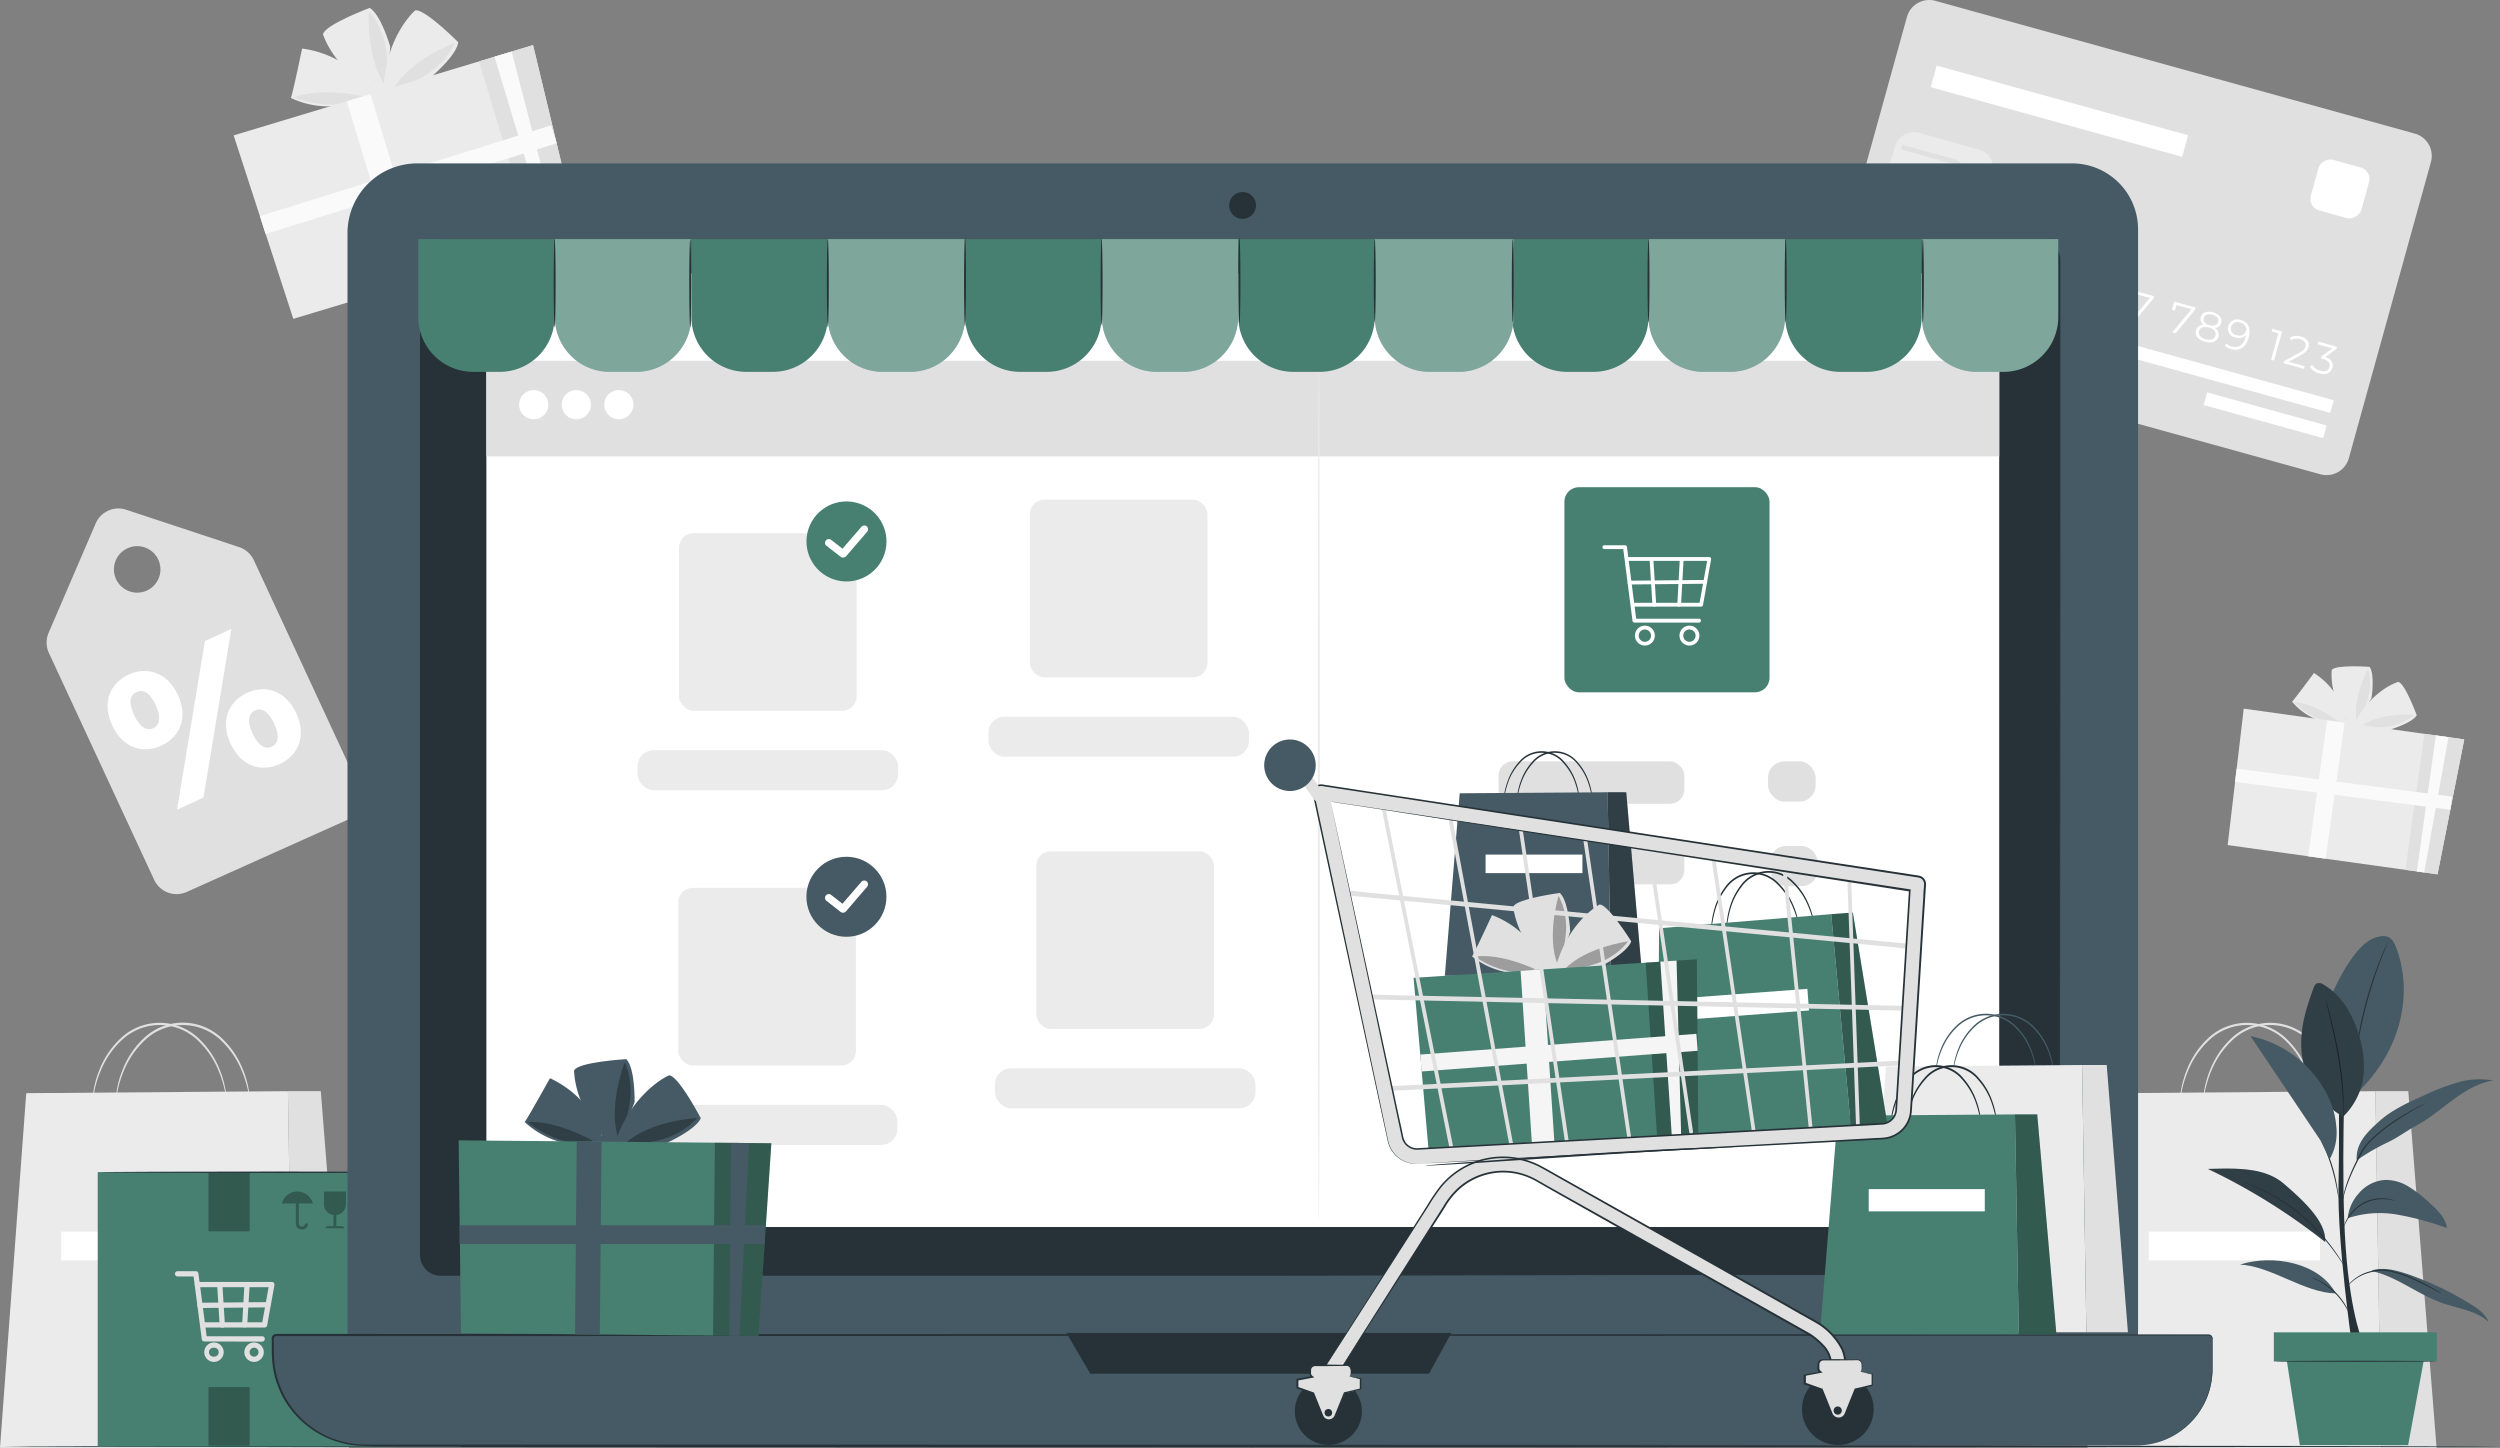 <svg xmlns="http://www.w3.org/2000/svg" width="661.02" height="382.823" viewBox="0 0 661.02 382.823"><rect x="0" y="0" width="661.02" height="382.823" fill="#808080" stroke="none"/><g id="landing" transform="translate(715.038 -1438.01)"><g id="background-complete--inject"><path id="Path_2384" data-name="Path 2384" d="M-617.308,1440.1s-12,4.52-12.32,7c0,0,2.64,9,14.11,15.41l-.55,4.21,1.86,6c1.59-9,2.35-22.38,2.35-22.38S-614.268,1441.863-617.308,1440.1Z" fill="#ebebeb"></path><path id="Path_2385" data-name="Path 2385" d="M-617.5,1441.033s-.81,12.41,4.29,19.57C-613.158,1460.6-610.408,1448.983-617.5,1441.033Z" fill="#e0e0e0"></path><path id="Path_2386" data-name="Path 2386" d="M-593.888,1449.163s-9.05-9.08-11.41-8.37c0,0-7.15,6.13-8.24,19.21l-4.07,1.22s-5.06-8.64-17.55-10.38c0,0-2.71,13.09-3,13.05a23.114,23.114,0,0,0,15.77,1.5c8.9-2.28,21.37-7.06,21.37-7.06S-594.238,1452.663-593.888,1449.163Z" fill="#ebebeb"></path><path id="Path_2387" data-name="Path 2387" d="M-619.238,1463.393s-10.81-2.43-18.06.37C-637.3,1463.763-626.468,1468.333-619.238,1463.393Z" fill="#e0e0e0"></path><path id="Path_2388" data-name="Path 2388" d="M-594.808,1449.333s-11.64,4.36-16.07,12C-610.878,1461.333-599.158,1459.113-594.808,1449.333Z" fill="#e0e0e0"></path><path id="Path_2389" data-name="Path 2389" d="M-574.1,1449.933l11.94,49.67-75.33,22.71-15.77-48.51Z" fill="#ebebeb"></path><path id="Path_2390" data-name="Path 2390" d="M-588.388,1454.243l14.72,48.83,11.51-3.47-11.94-49.67Z" fill="#e0e0e0"></path><path id="Path_2391" data-name="Path 2391" d="M-579.758,1451.643l12.8,49.4-2.61.79-14.72-48.82Z" fill="#fafafa"></path><rect id="Rectangle_1644" data-name="Rectangle 1644" width="6.56" height="50.99" transform="matrix(0.957, -0.289, 0.289, 0.957, -623.346, 1464.785)" fill="#fafafa"></rect><rect id="Rectangle_1645" data-name="Rectangle 1645" width="80.64" height="4.95" transform="translate(-646.304 1495.157) rotate(-17.32)" fill="#fafafa"></rect><path id="Path_2392" data-name="Path 2392" d="M-88.5,1614.333s-9.1-.65-10,.83c0,0-1,6.64,4.55,14.17l-1.62,2.56-.59,4.44c3.72-5.38,8.18-13.78,8.18-13.78S-87.048,1616.333-88.5,1614.333Z" fill="#ebebeb"></path><path id="Path_2393" data-name="Path 2393" d="M-88.9,1614.833s-4.22,7.78-3,13.93C-91.948,1628.763-86.668,1622.083-88.9,1614.833Z" fill="#e0e0e0"></path><path id="Path_2394" data-name="Path 2394" d="M-76.038,1627.123s-3.15-8.57-4.89-8.81c0,0-6.45,1.83-11.05,10l-3-.41s-.7-7.1-8.23-11.94c0,0-5.66,7.67-5.8,7.56a16.435,16.435,0,0,0,9.75,5.67c6.43,1.18,15.92,1.8,15.92,1.8S-77.308,1629.273-76.038,1627.123Z" fill="#ebebeb"></path><path id="Path_2395" data-name="Path 2395" d="M-96.678,1628.773s-6.27-4.79-11.79-5.14C-108.468,1623.633-102.818,1629.8-96.678,1628.773Z" fill="#e0e0e0"></path><path id="Path_2396" data-name="Path 2396" d="M-76.7,1626.983s-8.83-.65-14,2.95C-90.658,1629.933-82.4,1631.993-76.7,1626.983Z" fill="#e0e0e0"></path><path id="Path_2397" data-name="Path 2397" d="M-63.468,1633.513l-7.07,35.68-55.49-7.74,4.25-36.07Z" fill="#ebebeb"></path><path id="Path_2398" data-name="Path 2398" d="M-74,1632.043l-5.02,35.96,8.48,1.19,7.07-35.68Z" fill="#e0e0e0"></path><path id="Path_2399" data-name="Path 2399" d="M-67.638,1632.933l-6.43,35.76-1.93-.27,5.02-35.96Z" fill="#fafafa"></path><rect id="Rectangle_1646" data-name="Rectangle 1646" width="36.31" height="4.67" transform="matrix(0.138, -0.99, 0.99, 0.138, -104.74, 1664.421)" fill="#fafafa"></rect><rect id="Rectangle_1647" data-name="Rectangle 1647" width="3.52" height="57.42" transform="translate(-124.101 1644.744) rotate(-82.6)" fill="#fafafa"></rect><path id="Path_2400" data-name="Path 2400" d="M-620.058,1646.2l-27.83-60a6.566,6.566,0,0,0-3.92-3.53l-29.86-9.88a6.54,6.54,0,0,0-8.07,3.62l-12.42,28.86a6.565,6.565,0,0,0,0,5.28l27.84,60a6.54,6.54,0,0,0,8.638,3.305l.012-.005,42.33-19a6.541,6.541,0,0,0,3.281-8.648Zm-56.57-51.87a6.149,6.149,0,0,1-7.9-3.629,6.149,6.149,0,0,1,3.628-7.9,6.149,6.149,0,0,1,7.9,3.628l0,.005A6.15,6.15,0,0,1-676.628,1594.333Z" fill="#e0e0e0"></path><path id="Path_2401" data-name="Path 2401" d="M-620.058,1646.2l-27.83-60a6.566,6.566,0,0,0-3.92-3.53l-29.86-9.88a6.54,6.54,0,0,0-8.07,3.62l-12.42,28.86a6.565,6.565,0,0,0,0,5.28l27.84,60a6.54,6.54,0,0,0,8.638,3.305l.012-.005,42.33-19a6.541,6.541,0,0,0,3.281-8.648Zm-56.57-51.87a6.149,6.149,0,0,1-7.9-3.629,6.149,6.149,0,0,1,3.628-7.9,6.149,6.149,0,0,1,7.9,3.628l0,.005A6.15,6.15,0,0,1-676.628,1594.333Z" fill="none"></path><path id="Path_2402" data-name="Path 2402" d="M-685.378,1629.793c-2.72-5.85-.68-11.09,4.3-13.4s10.35-.52,13.07,5.33.69,11.1-4.35,13.43S-682.628,1635.7-685.378,1629.793Zm11.52-5.35c-1.6-3.43-3.44-4.22-5.09-3.46s-2.22,2.68-.62,6.12,3.53,4.18,5.08,3.46S-672.268,1627.883-673.858,1624.443Zm13-16.93,7-3.24-7.38,44.61-7,3.24Zm6.79,27.14c-2.72-5.85-.73-11.07,4.3-13.41s10.35-.52,13.07,5.34.68,11.09-4.35,13.43-10.27.54-13.01-5.36Zm11.52-5.32c-1.59-3.44-3.48-4.21-5.08-3.47s-2.22,2.69-.63,6.12,3.49,4.2,5.09,3.46S-640.948,1632.733-642.548,1629.333Z" fill="#fff"></path><path id="Path_2403" data-name="Path 2403" d="M-101.508,1563.413l-126.75-35.08a6.11,6.11,0,0,1-4.264-7.516l0-.014,21.69-78.3a6.121,6.121,0,0,1,7.528-4.271h0l126.75,35.1a6.121,6.121,0,0,1,4.271,7.528v0l-21.7,78.3a6.11,6.11,0,0,1-7.522,4.252Z" fill="#e0e0e0"></path><path id="Path_2404" data-name="Path 2404" d="M-212.9,1497.613l-2.13,7.72-.79-.21,1.94-7-1.81-.5.19-.71Z" fill="#fff"></path><path id="Path_2405" data-name="Path 2405" d="M-206.918,1506.793l-.2.71-5.39-1.5.15-.56,4.07-2.25c1.1-.61,1.41-1.08,1.56-1.61.25-.89-.23-1.61-1.4-1.94a2.72,2.72,0,0,0-2.34.28l-.43-.64a3.606,3.606,0,0,1,3-.35c1.56.44,2.33,1.5,2,2.79-.21.73-.62,1.33-1.93,2l-3.33,1.9Z" fill="#fff"></path><path id="Path_2406" data-name="Path 2406" d="M-198.458,1507.723l-1.54-.43-.56,2-.79-.22.56-2-4.34-1.2.16-.57,5.49-4,.88.24-5.31,3.88,3.34.92.49-1.78.77.22-.49,1.78,1.54.42Z" fill="#fff"></path><path id="Path_2407" data-name="Path 2407" d="M-186.668,1510.983l-1.54-.42-.56,2-.79-.22.56-2-4.34-1.21.16-.57,5.49-4,.87.25-5.34,3.9,3.34.93.5-1.78.77.21-.5,1.78,1.54.43Z" fill="#fff"></path><path id="Path_2408" data-name="Path 2408" d="M-179.878,1512.6c-.37,1.31-1.56,2.08-3.44,1.56a4.132,4.132,0,0,1-2.48-1.75l.55-.52a3.485,3.485,0,0,0,2.09,1.54c1.31.36,2.18-.08,2.43-1s-.17-1.77-2.12-2.31l-1.64-.46,1.46-3.74,4.21,1.16-.19.71-3.52-1-.94,2.38,1,.27C-180.158,1510.083-179.508,1511.243-179.878,1512.6Z" fill="#fff"></path><path id="Path_2409" data-name="Path 2409" d="M-172.268,1514.683a2.5,2.5,0,0,1-3.106,1.688c-.059-.017-.117-.037-.174-.058-2.05-.57-2.76-2.29-2.09-4.72.72-2.61,2.53-3.58,4.62-3a3.621,3.621,0,0,1,1.7.92l-.49.55a2.817,2.817,0,0,0-1.35-.73c-1.66-.46-3,.31-3.6,2.4a6.338,6.338,0,0,0-.14.64,2.528,2.528,0,0,1,2.71-.67,2.419,2.419,0,0,1,1.957,2.807C-172.241,1514.568-172.253,1514.626-172.268,1514.683Zm-.79-.2a1.749,1.749,0,0,0-1.236-2.144,1.7,1.7,0,0,0-.234-.046,1.85,1.85,0,0,0-2.409,1.02c-.015.036-.028.073-.041.11-.23.85.25,1.84,1.58,2.21a1.74,1.74,0,0,0,2.271-.948,1.786,1.786,0,0,0,.069-.2Z" fill="#fff"></path><path id="Path_2410" data-name="Path 2410" d="M-161.768,1517.683c-.36,1.28-1.57,2-3.42,1.5a4.18,4.18,0,0,1-2.5-1.76l.56-.52a3.451,3.451,0,0,0,2.14,1.55c1.27.36,2.14,0,2.4-1s-.22-1.7-1.65-2.1l-.55-.15.16-.58,2.87-2.08-3.93-1.09.19-.71,5,1.37-.16.56-2.93,2.14C-162.018,1515.333-161.428,1516.453-161.768,1517.683Z" fill="#fff"></path><path id="Path_2411" data-name="Path 2411" d="M-154.038,1519.733a2.479,2.479,0,0,1-3.067,1.7c-.072-.02-.143-.044-.213-.071-2-.56-2.76-2.29-2.09-4.72.73-2.61,2.53-3.58,4.62-3a3.659,3.659,0,0,1,1.71.92l-.5.55a2.73,2.73,0,0,0-1.39-.77c-1.66-.46-3,.31-3.6,2.39a6.333,6.333,0,0,0-.14.64,2.558,2.558,0,0,1,2.72-.67,2.41,2.41,0,0,1,2.01,2.752A2.225,2.225,0,0,1-154.038,1519.733Zm-.78-.2a1.755,1.755,0,0,0-1.48-2.19,1.84,1.84,0,0,0-2.4,1.013c-.016.038-.03.077-.043.117-.24.85.25,1.84,1.57,2.21a1.75,1.75,0,0,0,2.283-.955,1.732,1.732,0,0,0,.067-.2Z" fill="#fff"></path><path id="Path_2412" data-name="Path 2412" d="M-145.468,1516.333l-.15.56-5.2,6.24-.86-.24,5.1-6.11-4-1.09-.4,1.44-.78-.22.59-2.14Z" fill="#fff"></path><path id="Path_2413" data-name="Path 2413" d="M-134.468,1519.333l-.16.56-5.19,6.24-.86-.24,5.1-6.11-4-1.1-.39,1.44-.78-.21.59-2.15Z" fill="#fff"></path><path id="Path_2414" data-name="Path 2414" d="M-128.438,1526.983c-.38,1.37-1.77,1.89-3.6,1.38s-2.73-1.66-2.36-3a2,2,0,0,1,2-1.48,1.8,1.8,0,0,1-.74-2c.35-1.25,1.63-1.74,3.26-1.29s2.49,1.53,2.15,2.79a1.821,1.821,0,0,1-1.7,1.35A2,2,0,0,1-128.438,1526.983Zm-.81-.23c.26-1-.39-1.77-1.75-2.14s-2.33,0-2.59.93.37,1.78,1.73,2.15S-129.518,1527.7-129.248,1526.753Zm-1.58-2.77c1.2.33,2.06,0,2.29-.84s-.37-1.61-1.52-1.93-2.05,0-2.28.86.31,1.58,1.51,1.91Z" fill="#fff"></path><path id="Path_2415" data-name="Path 2415" d="M-120.478,1527.333c-.73,2.62-2.53,3.59-4.62,3a3.679,3.679,0,0,1-1.71-.93l.5-.54a2.815,2.815,0,0,0,1.39.77c1.66.46,3-.31,3.6-2.4a5.962,5.962,0,0,0,.14-.63,2.54,2.54,0,0,1-2.72.66,2.41,2.41,0,0,1-2.056-2.718,2.467,2.467,0,0,1,.056-.282,2.49,2.49,0,0,1,3.08-1.707c.068.02.135.042.2.067C-120.528,1523.133-119.808,1524.863-120.478,1527.333Zm-.67-1.82c.24-.85-.24-1.85-1.57-2.22a1.749,1.749,0,0,0-2.3.923,1.749,1.749,0,0,0,.923,2.3,1.751,1.751,0,0,0,.5.131,1.85,1.85,0,0,0,2.39-1.065c.015-.038.028-.076.04-.115Z" fill="#fff"></path><path id="Path_2416" data-name="Path 2416" d="M-111.638,1525.663l-2.13,7.7-.79-.22,1.94-7-1.81-.5.19-.71Z" fill="#fff"></path><path id="Path_2417" data-name="Path 2417" d="M-105.658,1534.843l-.2.71-5.39-1.5.15-.56,4.07-2.24c1.1-.62,1.41-1.09,1.56-1.62.24-.89-.23-1.61-1.41-1.94a2.7,2.7,0,0,0-2.33.28l-.43-.64a3.568,3.568,0,0,1,3-.34c1.56.43,2.33,1.49,2,2.78-.21.74-.62,1.33-1.94,2.06l-3.32,1.84Z" fill="#fff"></path><path id="Path_2418" data-name="Path 2418" d="M-98.348,1535.253c-.35,1.28-1.56,2-3.42,1.5a4.131,4.131,0,0,1-2.49-1.76l.56-.51a3.5,3.5,0,0,0,2.13,1.55c1.28.35,2.15,0,2.41-1s-.23-1.7-1.65-2.1l-.55-.15.16-.58,2.87-2.08-3.93-1.09.19-.7,4.95,1.36-.16.57-2.88,2.12C-98.588,1532.923-98.008,1534.023-98.348,1535.253Z" fill="#fff"></path><rect id="Rectangle_1648" data-name="Rectangle 1648" width="3.47" height="63.93" transform="translate(-160.535 1530.118) rotate(-74.52)" fill="#fff"></rect><rect id="Rectangle_1649" data-name="Rectangle 1649" width="3.47" height="32.79" transform="translate(-132.373 1545.109) rotate(-74.52)" fill="#fff"></rect><g id="Group_125" data-name="Group 125" opacity="0.5"><rect id="Rectangle_1650" data-name="Rectangle 1650" width="19.985" height="26.746" rx="4.946" transform="matrix(0.271, -0.963, 0.963, 0.271, -218.023, 1490.973)" fill="#f5f5f5"></rect></g><path id="Path_2419" data-name="Path 2419" d="M-214.268,1484.333l.34-1.24,13.31,3.69a2.9,2.9,0,0,0,3.454-2.211,2.9,2.9,0,0,0-1.9-3.369l-13.31-3.67.34-1.24,13.31,3.69a4.169,4.169,0,0,1,3.355,4.85,4.17,4.17,0,0,1-4.849,3.355,4.279,4.279,0,0,1-.736-.2Z" fill="#e0e0e0"></path><rect id="Rectangle_1651" data-name="Rectangle 1651" width="1.29" height="9.48" transform="translate(-196.622 1485.555) rotate(-74.46)" fill="#e0e0e0"></rect><rect id="Rectangle_1652" data-name="Rectangle 1652" width="5.92" height="68.98" transform="translate(-204.54 1461.062) rotate(-74.51)" fill="#fff"></rect><rect id="Rectangle_1653" data-name="Rectangle 1653" width="13.88" height="13.88" rx="3.15" transform="translate(-104.886 1492.807) rotate(-74.51)" fill="#fff"></rect><path id="Path_2420" data-name="Path 2420" d="M-655.088,1729.243c-.06,0-.11-.83-.4-2.3a28.536,28.536,0,0,0-1.84-6,22.864,22.864,0,0,0-5.22-7.66,14.58,14.58,0,0,0-20.49-.07,22.989,22.989,0,0,0-5.26,7.64,28.62,28.62,0,0,0-1.85,6c-.29,1.47-.36,2.3-.42,2.3a4.136,4.136,0,0,1,0-.61,13.193,13.193,0,0,1,.19-1.72,25.755,25.755,0,0,1,1.71-6.15,22.772,22.772,0,0,1,5.27-7.87,15,15,0,0,1,21.2.07,22.9,22.9,0,0,1,5.23,7.89,26.54,26.54,0,0,1,1.69,6.16c.11.74.16,1.32.18,1.72A2.36,2.36,0,0,1-655.088,1729.243Z" fill="#e0e0e0"></path><path id="Path_2421" data-name="Path 2421" d="M-648.958,1729.243c-.06,0-.12-.83-.4-2.3a29.752,29.752,0,0,0-1.84-6,22.992,22.992,0,0,0-5.22-7.66,14.58,14.58,0,0,0-20.49-.07,22.885,22.885,0,0,0-5.25,7.6,29.432,29.432,0,0,0-1.86,6c-.29,1.47-.35,2.3-.41,2.3a2.823,2.823,0,0,1,0-.61,15.723,15.723,0,0,1,.19-1.72,26.1,26.1,0,0,1,1.7-6.15,22.932,22.932,0,0,1,5.27-7.87,15,15,0,0,1,21.2.07,22.791,22.791,0,0,1,5.24,7.89,25.9,25.9,0,0,1,1.68,6.16c.11.74.16,1.32.18,1.72A2.177,2.177,0,0,1-648.958,1729.243Z" fill="#e0e0e0"></path><path id="Path_2422" data-name="Path 2422" d="M-708.1,1727.053l69.19-.53,1.51,94.31h-77.64Z" fill="#ebebeb"></path><path id="Path_2423" data-name="Path 2423" d="M-638.908,1726.523h8.69l7.47,94.31H-637.4Z" fill="#e0e0e0"></path><rect id="Rectangle_1654" data-name="Rectangle 1654" width="45.29" height="7.59" transform="translate(-698.868 1763.653)" fill="#fff"></rect><path id="Path_2424" data-name="Path 2424" d="M-103.158,1729.243c-.06,0-.12-.83-.41-2.3a29,29,0,0,0-1.83-6,23.171,23.171,0,0,0-5.22-7.66,14.58,14.58,0,0,0-20.49-.07,22.886,22.886,0,0,0-5.26,7.64,28.765,28.765,0,0,0-1.86,6c-.29,1.47-.35,2.3-.41,2.3a2.225,2.225,0,0,1,0-.61,12.847,12.847,0,0,1,.18-1.72,26.691,26.691,0,0,1,1.71-6.15,22.772,22.772,0,0,1,5.27-7.87,15,15,0,0,1,21.2.07,23,23,0,0,1,5.24,7.89,26.421,26.421,0,0,1,1.68,6.16c.11.74.16,1.32.18,1.72A2.8,2.8,0,0,1-103.158,1729.243Z" fill="#e0e0e0"></path><path id="Path_2425" data-name="Path 2425" d="M-97.008,1729.243c-.06,0-.11-.83-.4-2.3a28.535,28.535,0,0,0-1.84-6,22.879,22.879,0,0,0-5.22-7.66,14.58,14.58,0,0,0-20.49-.07,22.989,22.989,0,0,0-5.26,7.64,28.62,28.62,0,0,0-1.85,6c-.29,1.47-.36,2.3-.41,2.3a2.225,2.225,0,0,1,0-.61,15.471,15.471,0,0,1,.18-1.72,25.756,25.756,0,0,1,1.71-6.15,22.772,22.772,0,0,1,5.27-7.87,15,15,0,0,1,21.2.07,22.751,22.751,0,0,1,5.23,7.89,25.971,25.971,0,0,1,1.69,6.16c.11.74.16,1.32.18,1.72A2.363,2.363,0,0,1-97.008,1729.243Z" fill="#e0e0e0"></path><path id="Path_2426" data-name="Path 2426" d="M-156.138,1727.053l69.18-.53,1.51,94.31h-77.63Z" fill="#ebebeb"></path><path id="Path_2427" data-name="Path 2427" d="M-86.958,1726.523h8.69l7.48,94.31h-14.66Z" fill="#e0e0e0"></path><rect id="Rectangle_1655" data-name="Rectangle 1655" width="45.29" height="7.59" transform="translate(-146.908 1763.653)" fill="#fff"></rect></g><g id="Floor"><path id="Path_2428" data-name="Path 2428" d="M-54.018,1820.463c0,.15-147.82.26-330.12.26s-330.16-.11-330.16-.26,147.79-.26,330.16-.26S-54.018,1820.333-54.018,1820.463Z" fill="#263238"></path></g><g id="Box"><rect id="Rectangle_1656" data-name="Rectangle 1656" width="95.97" height="72.55" transform="translate(-689.198 1747.923)" fill="#478071"></rect><g id="Group_126" data-name="Group 126" opacity="0.3"><path id="Path_2429" data-name="Path 2429" d="M-629.378,1756.443v-3.38h5.81v3.38a2.88,2.88,0,0,1-2.54,2.82v2.95h1.3c.45,0,.82.25.82.56h-5c0-.31.37-.56.82-.56h1.3v-2.95A2.88,2.88,0,0,1-629.378,1756.443Z" fill-rule="evenodd"></path><path id="Path_2430" data-name="Path 2430" d="M-640.518,1756.213a4.219,4.219,0,0,1,4.1-3.15h0a4.23,4.23,0,0,1,4.1,3.15h-3.71v5.3a.82.82,0,0,0,.821.819.819.819,0,0,0,.819-.819h.79a1.61,1.61,0,0,1-1.61,1.61,1.61,1.61,0,0,1-1.61-1.61v-5.3Z" fill-rule="evenodd"></path></g><g id="Group_127" data-name="Group 127" opacity="0.3"><rect id="Rectangle_1657" data-name="Rectangle 1657" width="23.8" height="72.55" transform="translate(-617.028 1747.913)"></rect></g><path id="Path_2431" data-name="Path 2431" d="M-617.078,1819.743c-.13,0-.24-16.09-.24-35.93s.11-35.94.24-35.94.24,16.09.24,35.94S-616.938,1819.743-617.078,1819.743Z" fill="#263238"></path><rect id="Rectangle_1658" data-name="Rectangle 1658" width="7.36" height="8.15" transform="translate(-608.718 1803.743)" fill="#fff"></rect><g id="Group_128" data-name="Group 128" opacity="0.3"><rect id="Rectangle_1659" data-name="Rectangle 1659" width="10.9" height="15.48" transform="translate(-659.918 1748.103)"></rect></g><g id="Group_129" data-name="Group 129" opacity="0.3"><rect id="Rectangle_1660" data-name="Rectangle 1660" width="10.9" height="15.48" transform="translate(-659.918 1804.773)"></rect></g><path id="Path_2432" data-name="Path 2432" d="M-688.5,1747.963c0,.1,21.28.19,47.53.19s47.54-.09,47.54-.19-21.28-.19-47.54-.19S-688.5,1747.853-688.5,1747.963Z" fill="#263238"></path><path id="Path_2433" data-name="Path 2433" d="M-645.108,1789.023h-16.13a.7.7,0,0,1-.7-.7.7.7,0,0,1,.7-.7h15.55l1.67-9.27h-18.74a.7.7,0,0,1-.778-.612.7.7,0,0,1,.611-.778.671.671,0,0,1,.167,0h19.6a.7.7,0,0,1,.69.709.689.689,0,0,1-.01.111l-1.92,10.66A.7.7,0,0,1-645.108,1789.023Z" fill="#e0e0e0"></path><path id="Path_2434" data-name="Path 2434" d="M-645.638,1792.753h0l-15.36-.05a.691.691,0,0,1-.69-.61l-2.17-16.58h-4.3a.7.7,0,0,1-.611-.779.7.7,0,0,1,.611-.611h4.9a.7.7,0,0,1,.69.6l2.17,16.61h14.76a.7.7,0,0,1,.612.778.7.7,0,0,1-.612.612Z" fill="#e0e0e0"></path><path id="Path_2435" data-name="Path 2435" d="M-658.5,1798.113a2.571,2.571,0,0,1-2.53-2.61,2.571,2.571,0,0,1,2.61-2.53,2.57,2.57,0,0,1,2.53,2.57A2.6,2.6,0,0,1-658.5,1798.113Zm0-3.75a1.179,1.179,0,0,0-1.283,1.066,1.18,1.18,0,0,0,1.066,1.284,1.315,1.315,0,0,0,.217,0,1.181,1.181,0,0,0,1.284-1.067,1.18,1.18,0,0,0-1.067-1.283A1.111,1.111,0,0,0-658.5,1794.363Z" fill="#e0e0e0"></path><path id="Path_2436" data-name="Path 2436" d="M-647.9,1798.113a2.571,2.571,0,0,1-2.53-2.61,2.571,2.571,0,0,1,2.61-2.53,2.57,2.57,0,0,1,2.53,2.57A2.6,2.6,0,0,1-647.9,1798.113Zm0-3.75a1.18,1.18,0,0,0-1.139,1.219,1.18,1.18,0,0,0,1.219,1.139,1.178,1.178,0,0,0,1.14-1.178,1.2,1.2,0,0,0-1.19-1.21h-.03Z" fill="#e0e0e0"></path><path id="Path_2437" data-name="Path 2437" d="M-656.258,1789.023a.711.711,0,0,1-.7-.66l-.65-10.32a.69.69,0,0,1,.637-.739h.013a.709.709,0,0,1,.74.65l.65,10.38a.69.69,0,0,1-.637.739h-.013Z" fill="#e0e0e0"></path><path id="Path_2438" data-name="Path 2438" d="M-650.358,1789.023h0a.7.7,0,0,1-.66-.738v0l.59-10.32a.7.7,0,0,1,.666-.733.7.7,0,0,1,.733.666.725.725,0,0,1-.009.147l-.63,10.29A.7.7,0,0,1-650.358,1789.023Z" fill="#e0e0e0"></path><path id="Path_2439" data-name="Path 2439" d="M-662.158,1783.863a.7.7,0,0,1-.7-.7.7.7,0,0,1,.7-.7l18-.17h0a.7.7,0,0,1,.612.778.7.7,0,0,1-.612.612Z" fill="#e0e0e0"></path></g><g id="Plant"><path id="Path_2440" data-name="Path 2440" d="M-93.158,1793.593s-3.88-26.69-3.56-42.22,0-33,0-33h1.78s-1.21,30.83.11,49.42,4.79,25.8,4.79,25.8h-3.12" fill="#263238"></path><path id="Path_2441" data-name="Path 2441" d="M-81.568,1688.333a4.732,4.732,0,0,0-1.63-2.38c-1.14-.72-2.63-.42-3.89,0-5.41,1.92-10.2,12-12.38,17.29l7.17,24.18C-79.348,1715.443-77.1,1699.673-81.568,1688.333Z" fill="#455a64"></path><path id="Path_2442" data-name="Path 2442" d="M-83.618,1686.943a1.485,1.485,0,0,1-.11.31l-.35.88c-.31.76-.75,1.87-1.28,3.24-1.06,2.75-2.4,6.59-3.61,10.91s-2,8.31-2.53,11.21c-.26,1.45-.45,2.62-.57,3.44l-.15.93a1.294,1.294,0,0,1-.08.33,1.653,1.653,0,0,1,0-.33,3.935,3.935,0,0,1,.09-.95c.09-.82.25-2,.48-3.45a103.527,103.527,0,0,1,6.17-22.13c.56-1.37,1-2.47,1.38-3.21.16-.35.29-.64.4-.86A2.305,2.305,0,0,1-83.618,1686.943Z" fill="#263238"></path><path id="Path_2443" data-name="Path 2443" d="M-95.488,1733.253a21.909,21.909,0,0,1-11.06-18.38c-.26-5.37,1.39-10.63,3.26-15.67a1.994,1.994,0,0,1,.76-1.14,1.927,1.927,0,0,1,1.83.29c4.89,2.78,7.85,8.09,9.43,13.49a27.252,27.252,0,0,1,1.11,11.09,18.431,18.431,0,0,1-5.33,10.32" fill="#455a64"></path><path id="Path_2444" data-name="Path 2444" d="M-95.488,1733.253a1.144,1.144,0,0,1,0-.32V1732c0-.81,0-2-.1-3.41a93.71,93.71,0,0,0-1.25-11.17c-.75-4.33-1.65-8.21-2.32-11-.33-1.37-.6-2.5-.8-3.32l-.2-.91a1.941,1.941,0,0,1-.06-.32,1.715,1.715,0,0,1,.12.31c.06.23.15.53.26.89.22.78.52,1.9.88,3.3.72,2.79,1.66,6.67,2.41,11a81.558,81.558,0,0,1,1.17,11.21v4.35A1.6,1.6,0,0,1-95.488,1733.253Z" fill="#263238"></path><g id="Group_130" data-name="Group 130" opacity="0.3"><path id="Path_2445" data-name="Path 2445" d="M-95.488,1733.253a21.909,21.909,0,0,1-11.06-18.38c-.26-5.37,1.39-10.63,3.26-15.67a1.994,1.994,0,0,1,.76-1.14,1.927,1.927,0,0,1,1.83.29c4.89,2.78,7.85,8.09,9.43,13.49a27.252,27.252,0,0,1,1.11,11.09,18.431,18.431,0,0,1-5.33,10.32"></path></g><path id="Path_2446" data-name="Path 2446" d="M-87.9,1774.093c6.62,1.45,12.07,6.12,18.46,8.39,4.22,1.5,9,2,12.38,5-.81-2-2.73-3.41-4.6-4.57a82.069,82.069,0,0,0-16.73-8c-3-1-6.26-1.9-9.32-1.05" fill="#455a64"></path><path id="Path_2447" data-name="Path 2447" d="M-97.468,1779.993c-8.29-.14-17-7.2-25.27-7.62,8.63-2.79,21-.51,25.27,7.62" fill="#455a64"></path><path id="Path_2448" data-name="Path 2448" d="M-94.228,1760.1a26.9,26.9,0,0,1,13.25-.9,79.563,79.563,0,0,1,12.94,3.51c-.42-2.87-2.75-5-4.94-6.95a34.419,34.419,0,0,0-5.2-4,11.522,11.522,0,0,0-6.23-1.76,9.837,9.837,0,0,0-6.87,3.46,11.457,11.457,0,0,0-3,6.63" fill="#455a64"></path><path id="Path_2449" data-name="Path 2449" d="M-111.248,1750.943c-5.21-4.45-13.12-4-20-3.86a162.292,162.292,0,0,1,31,19.31C-99.958,1761.543-104.648,1756.573-111.248,1750.943Z" fill="#455a64"></path><g id="Group_131" data-name="Group 131" opacity="0.3"><path id="Path_2450" data-name="Path 2450" d="M-111.248,1750.943c-5.21-4.45-13.12-4-20-3.86a162.292,162.292,0,0,1,31,19.31C-99.958,1761.543-104.648,1756.573-111.248,1750.943Z"></path></g><path id="Path_2451" data-name="Path 2451" d="M-91.878,1744.793a58.323,58.323,0,0,1,8-4.66c2.75-1.25,5.31-3.24,8-4.67,3.44-1.87,6.42-4.46,9.57-6.76s6.63-4.4,10.49-5a20.566,20.566,0,0,0-9.54.55,61.712,61.712,0,0,0-9,3.5c-4.07,1.83-8.21,3.71-11.54,6.69s-6.33,5.91-6,10.36" fill="#455a64"></path><path id="Path_2452" data-name="Path 2452" d="M-69.588,1779.993l-.27-.12-.72-.37c-.62-.33-1.52-.83-2.65-1.39-.56-.3-1.18-.61-1.85-.92s-1.39-.66-2.15-1a31.428,31.428,0,0,0-5.11-1.78,10.909,10.909,0,0,0-5.31-.13,14.856,14.856,0,0,0-2.26.67,12.321,12.321,0,0,0-1.82.93,11.635,11.635,0,0,0-2.28,1.89c-.48.52-.72.83-.74.82l.15-.25c.11-.15.27-.37.5-.64a10.5,10.5,0,0,1,2.26-2,12.04,12.04,0,0,1,1.84-1,15.543,15.543,0,0,1,2.28-.71,11.1,11.1,0,0,1,5.45.11,30.375,30.375,0,0,1,5.15,1.82c.77.34,1.49.68,2.15,1s1.29.64,1.84.95c1.12.59,2,1.11,2.61,1.48l.69.42A1.169,1.169,0,0,1-69.588,1779.993Z" fill="#263238"></path><path id="Path_2453" data-name="Path 2453" d="M-103.648,1775.883a1.717,1.717,0,0,1,.52.15,11,11,0,0,1,1.35.59,16.75,16.75,0,0,1,4,2.8,16.531,16.531,0,0,1,3,3.85,10.563,10.563,0,0,1,.64,1.33,1.961,1.961,0,0,1,.18.51s-.36-.68-1-1.73a18.394,18.394,0,0,0-6.84-6.58C-102.958,1776.213-103.668,1775.933-103.648,1775.883Z" fill="#263238"></path><path id="Path_2454" data-name="Path 2454" d="M-122,1750.533a1.284,1.284,0,0,1,.36.1l1,.36,1.57.58c.61.22,1.28.56,2,.89a47.567,47.567,0,0,1,10.81,6.87,52.5,52.5,0,0,1,5,4.95,54.077,54.077,0,0,1,3.58,4.53c.94,1.34,1.66,2.46,2.15,3.23.24.36.42.66.57.89a1.2,1.2,0,0,1,.18.32l-.23-.29c-.14-.19-.35-.48-.61-.86-.53-.75-1.27-1.85-2.23-3.17s-2.18-2.85-3.61-4.47a55.707,55.707,0,0,0-5-4.91,50.543,50.543,0,0,0-10.7-6.9c-.74-.34-1.4-.69-2-.93l-1.55-.63-1-.4Z" fill="#263238"></path><path id="Path_2455" data-name="Path 2455" d="M-81.788,1755.443a2.669,2.669,0,0,1-.66-.09l-.76-.14c-.3-.06-.65-.06-1-.1a10.514,10.514,0,0,0-5.7,1.13,10.223,10.223,0,0,0-2.59,1.92,11.856,11.856,0,0,0-1.67,2.06,17.987,17.987,0,0,0-1.14,2.18,2.651,2.651,0,0,1,.17-.65,9.631,9.631,0,0,1,.79-1.64,11.5,11.5,0,0,1,1.65-2.14,10.107,10.107,0,0,1,8.51-3.06,9.668,9.668,0,0,1,1,.14l.76.19A2.937,2.937,0,0,1-81.788,1755.443Z" fill="#263238"></path><path id="Path_2456" data-name="Path 2456" d="M-73.458,1729.593a1.132,1.132,0,0,1-.31.19l-.93.51c-.8.43-2,1.07-3.37,1.9s-3,1.87-4.8,3.12a40.423,40.423,0,0,0-5.36,4.49,13.756,13.756,0,0,0-2.19,2.84c-.55,1.05-1.07,2.05-1.54,3a56.745,56.745,0,0,0-2.31,5.25,32.746,32.746,0,0,0-1.12,3.69c-.21.88-.29,1.39-.31,1.38a1.76,1.76,0,0,1,0-.37,5.6,5.6,0,0,1,.17-1,28.709,28.709,0,0,1,1-3.74,50.635,50.635,0,0,1,2.25-5.29c.47-1,1-2,1.53-3a13.45,13.45,0,0,1,2.24-2.91,38.587,38.587,0,0,1,5.41-4.51c1.78-1.25,3.44-2.26,4.86-3.08s2.6-1.42,3.42-1.83l1-.45Z" fill="#263238"></path><path id="Path_2457" data-name="Path 2457" d="M-96.708,1754.693a4.223,4.223,0,0,1-.16-.7c-.1-.51-.22-1.15-.36-1.91a54.063,54.063,0,0,0-1.57-6.22,53.521,53.521,0,0,0-2.37-6q-.48-1.061-.81-1.77a3.586,3.586,0,0,1-.26-.67,3.038,3.038,0,0,1,.37.62c.22.4.53,1,.89,1.73a43.3,43.3,0,0,1,2.46,6,41.881,41.881,0,0,1,1.49,6.27c.13.81.23,1.48.27,1.94A2.683,2.683,0,0,1-96.708,1754.693Z" fill="#263238"></path><path id="Path_2458" data-name="Path 2458" d="M-97.308,1735.833a22.288,22.288,0,0,0-2.69-8.95,29.538,29.538,0,0,0-20-14.93l18.54,27.63,2.4,4.93A14.181,14.181,0,0,0-97.308,1735.833Z" fill="#455a64"></path><rect id="Rectangle_1661" data-name="Rectangle 1661" width="43.11" height="7.64" transform="translate(-113.818 1790.293)" fill="#478071"></rect><path id="Path_2459" data-name="Path 2459" d="M-110.6,1796.413l3.67,23.71h28.62l4.38-23.71Z" fill="#478071"></path><path id="Path_2460" data-name="Path 2460" d="M-70.728,1797.943c0,.08-9.73.15-21.72.15s-21.72-.07-21.72-.15,9.72-.15,21.72-.15S-70.728,1797.863-70.728,1797.943Z" fill="#263238"></path></g><g id="Device"><path id="Path_2461" data-name="Path 2461" d="M-175.048,1815.123h-422.77a25.311,25.311,0,0,1-25.34-25.28v-290.18a18.45,18.45,0,0,1,18.45-18.45h437.55a17.44,17.44,0,0,1,17.44,17.44h0v291.16a25.31,25.31,0,0,1-25.31,25.31Z" fill="#455a64"></path><path id="Path_2462" data-name="Path 2462" d="M-150.248,1820.2h-468.21a24.46,24.46,0,0,1-24.46-24.46v-3.81a.94.94,0,0,1,.878-1,.618.618,0,0,1,.062,0h511a.94.94,0,0,1,.942.938c0,.021,0,.041,0,.062v8.08a20.19,20.19,0,0,1-20.19,20.19Z" fill="#455a64"></path><path id="Path_2463" data-name="Path 2463" d="M-150.248,1820.2l.7-.05a16.718,16.718,0,0,0,2-.18,20.232,20.232,0,0,0,12.1-6.39,20.252,20.252,0,0,0,3.79-6,20.6,20.6,0,0,0,1.5-8.15v-7a1.425,1.425,0,0,0-.27-1.08c-.27-.26-.7-.22-1.12-.23l-114,.09-376.21.07h-20.17a.752.752,0,0,0-.31.06.681.681,0,0,0-.39.45,4.611,4.611,0,0,0,0,.78v1.71c0,1.14,0,2.26.1,3.38a23.12,23.12,0,0,0,1.44,6.53,27.779,27.779,0,0,0,1.35,3.06,26.383,26.383,0,0,0,1.81,2.81,24.31,24.31,0,0,0,10.35,8.12,25.861,25.861,0,0,0,6.4,1.63c2.19.21,4.41.17,6.64.17h139.35l169.14.05,114,.09,31,.05h0l-31,.05-114,.08-169.14.06h-139.38c-2.22,0-4.45,0-6.7-.17a26.348,26.348,0,0,1-6.53-1.67,24.863,24.863,0,0,1-10.58-8.19,25.893,25.893,0,0,1-1.84-2.87,25.581,25.581,0,0,1-1.39-3.12,23.52,23.52,0,0,1-1.47-6.68c-.07-1.15-.12-2.29-.1-3.42v-1.71a4.936,4.936,0,0,1,0-.91,1.2,1.2,0,0,1,.69-.8,1.363,1.363,0,0,1,.52-.1h20.14l376.21.08,114,.08h.63a.994.994,0,0,1,.62.27,1.066,1.066,0,0,1,.32.6,4.416,4.416,0,0,1,0,.63v7.04a20.889,20.889,0,0,1-1.5,8.2,20.144,20.144,0,0,1-3.85,6,20.124,20.124,0,0,1-12.19,6.36,16.14,16.14,0,0,1-2,.16Z" fill="#263238"></path><rect id="Rectangle_1662" data-name="Rectangle 1662" width="433.24" height="273.52" rx="5.27" transform="translate(-603.718 1501.593)" fill="#263238"></rect><path id="Path_2464" data-name="Path 2464" d="M-175.748,1775.113a8.944,8.944,0,0,0,.91-.1,5.156,5.156,0,0,0,2.42-1.12,5.2,5.2,0,0,0,1.89-3.87v-47.09c0-35.54-.05-87-.09-150.5v-64.66a12.489,12.489,0,0,0-.05-1.63,5.106,5.106,0,0,0-1.49-2.81,5,5,0,0,0-2.82-1.44,8.932,8.932,0,0,0-1.65-.07h-421.79a5,5,0,0,0-3.81,1.73,4.826,4.826,0,0,0-1,1.87,7.116,7.116,0,0,0-.21,2.18v260.38a9.53,9.53,0,0,0,.39,3.8,5.005,5.005,0,0,0,2.55,2.63,5.183,5.183,0,0,0,1.81.45h217.31l150.49.08,40.92.05h0l-40.92.05-150.53.29h-217.37a5.511,5.511,0,0,1-4.77-3.37,5.335,5.335,0,0,1-.42-2v-262.33a7.68,7.68,0,0,1,.22-2.32,5.253,5.253,0,0,1,1.14-2.07,5.5,5.5,0,0,1,4.2-1.91h421.81a9.873,9.873,0,0,1,1.71.07,5.489,5.489,0,0,1,4.57,4.63,13.817,13.817,0,0,1,.06,1.69v64.66c0,63.54-.06,115-.08,150.5v47.1a5.251,5.251,0,0,1-4.39,5,4.424,4.424,0,0,1-.68.07Z" fill="#263238"></path><path id="Path_2465" data-name="Path 2465" d="M-433.1,1790.423l6.36,10.8h89.55l5.91-10.8Z" fill="#263238"></path><path id="Path_2466" data-name="Path 2466" d="M-382.938,1492.333a3.55,3.55,0,0,1-3.55,3.55,3.55,3.55,0,0,1-3.55-3.55,3.549,3.549,0,0,1,3.55-3.55h0A3.55,3.55,0,0,1-382.938,1492.333Z" fill="#263238"></path><rect id="Rectangle_1663" data-name="Rectangle 1663" width="400.01" height="252.13" transform="translate(-586.438 1510.313)" fill="#fff"></rect><rect id="Rectangle_1664" data-name="Rectangle 1664" width="400.01" height="25.28" transform="translate(-586.438 1533.403)" fill="#e0e0e0"></rect><path id="Path_2467" data-name="Path 2467" d="M-570.058,1544.993a3.86,3.86,0,0,1-3.84,3.88,3.86,3.86,0,0,1-3.88-3.84,3.86,3.86,0,0,1,3.84-3.88h.03A3.86,3.86,0,0,1-570.058,1544.993Z" fill="#fff"></path><path id="Path_2468" data-name="Path 2468" d="M-558.8,1544.993a3.86,3.86,0,0,1-3.84,3.88,3.86,3.86,0,0,1-3.88-3.84,3.86,3.86,0,0,1,3.84-3.88h.02A3.86,3.86,0,0,1-558.8,1544.993Z" fill="#fff"></path><path id="Path_2469" data-name="Path 2469" d="M-547.548,1544.993a3.86,3.86,0,0,1-3.84,3.88,3.86,3.86,0,0,1-3.88-3.84,3.86,3.86,0,0,1,3.84-3.88h.03A3.85,3.85,0,0,1-547.548,1544.993Z" fill="#fff"></path><rect id="Rectangle_1665" data-name="Rectangle 1665" width="46.98" height="46.98" rx="3.84" transform="translate(-535.508 1578.983)" fill="#ebebeb"></rect><rect id="Rectangle_1666" data-name="Rectangle 1666" width="68.89" height="10.59" rx="4.26" transform="translate(-546.458 1636.373)" fill="#ebebeb"></rect><rect id="Rectangle_1667" data-name="Rectangle 1667" width="46.98" height="46.98" rx="3.84" transform="translate(-442.748 1570.123)" fill="#ebebeb"></rect><rect id="Rectangle_1668" data-name="Rectangle 1668" width="68.89" height="10.59" rx="4.26" transform="translate(-453.698 1627.513)" fill="#ebebeb"></rect><rect id="Rectangle_1669" data-name="Rectangle 1669" width="46.98" height="46.98" rx="3.84" transform="translate(-535.708 1672.763)" fill="#ebebeb"></rect><rect id="Rectangle_1670" data-name="Rectangle 1670" width="68.89" height="10.59" rx="4.26" transform="translate(-546.658 1730.153)" fill="#ebebeb"></rect><rect id="Rectangle_1671" data-name="Rectangle 1671" width="46.98" height="46.98" rx="3.84" transform="translate(-441.028 1663.083)" fill="#ebebeb"></rect><rect id="Rectangle_1672" data-name="Rectangle 1672" width="68.89" height="10.59" rx="4.26" transform="translate(-451.978 1720.473)" fill="#ebebeb"></rect><rect id="Rectangle_1673" data-name="Rectangle 1673" width="54.24" height="54.24" rx="3.84" transform="translate(-301.398 1566.823)" fill="#478071"></rect><path id="Path_2470" data-name="Path 2470" d="M-265.238,1598.4h-17.92a.51.51,0,0,1-.5-.5.5.5,0,0,1,.5-.5h17.5l2-11.09h-21.19a.5.5,0,0,1-.5-.5.509.509,0,0,1,.5-.5h21.75a.507.507,0,0,1,.38.18.467.467,0,0,1,.11.41l-2.14,12.08A.5.5,0,0,1-265.238,1598.4Z" fill="#fff"></path><path id="Path_2471" data-name="Path 2471" d="M-265.838,1602.623H-282.9a.5.5,0,0,1-.49-.44l-2.45-19h-5a.51.51,0,0,1-.5-.5.5.5,0,0,1,.5-.5h5.48a.49.49,0,0,1,.5.43l2.44,19h16.63a.5.5,0,0,1,.49.51h0a.49.49,0,0,1-.477.5A.453.453,0,0,1-265.838,1602.623Z" fill="#fff"></path><path id="Path_2472" data-name="Path 2472" d="M-280.108,1608.7a2.631,2.631,0,0,1-2.64-2.62,2.63,2.63,0,0,1,2.62-2.64,2.629,2.629,0,0,1,2.64,2.62v.01A2.63,2.63,0,0,1-280.108,1608.7Zm0-4.25a1.63,1.63,0,0,0-1.64,1.62,1.631,1.631,0,0,0,1.62,1.64,1.63,1.63,0,0,0,1.64-1.62v-.02A1.629,1.629,0,0,0-280.108,1604.453Z" fill="#fff"></path><path id="Path_2473" data-name="Path 2473" d="M-268.338,1608.7a2.631,2.631,0,0,1-2.63-2.63,2.63,2.63,0,0,1,2.63-2.63,2.629,2.629,0,0,1,2.63,2.63,2.63,2.63,0,0,1-2.63,2.63Zm0-4.25a1.63,1.63,0,0,0-1.63,1.63,1.63,1.63,0,0,0,1.63,1.63,1.63,1.63,0,0,0,1.63-1.63v-.01A1.629,1.629,0,0,0-268.338,1604.453Z" fill="#fff"></path><path id="Path_2474" data-name="Path 2474" d="M-277.628,1598.4a.511.511,0,0,1-.5-.47l-.72-11.7a.5.5,0,0,1,.46-.53.489.489,0,0,1,.529.448v.022l.73,11.7a.5.5,0,0,1-.46.53Z" fill="#fff"></path><path id="Path_2475" data-name="Path 2475" d="M-271.078,1598.4h0a.5.5,0,0,1-.47-.528v0l.65-11.7a.5.5,0,0,1,.528-.47h0a.509.509,0,0,1,.47.53l-.66,11.7A.5.5,0,0,1-271.078,1598.4Z" fill="#fff"></path><path id="Path_2476" data-name="Path 2476" d="M-284.158,1592.553a.5.5,0,0,1-.5-.5.5.5,0,0,1,.5-.5l20-.2a.529.529,0,0,1,.51.5.5.5,0,0,1-.5.5l-20,.2Z" fill="#fff"></path><rect id="Rectangle_1674" data-name="Rectangle 1674" width="49.13" height="11.22" rx="3.77" transform="translate(-318.808 1660.633)" fill="#e0e0e0"></rect><rect id="Rectangle_1675" data-name="Rectangle 1675" width="49.13" height="11.22" rx="3.77" transform="translate(-318.808 1639.313)" fill="#e0e0e0"></rect><rect id="Rectangle_1676" data-name="Rectangle 1676" width="91.12" height="30.73" rx="12.36" transform="translate(-324.078 1693.123)" fill="#478071"></rect><path id="Path_2477" data-name="Path 2477" d="M-280.318,1707.033c0,1.54-1.16,2.5-3,2.5h-1.18v1.8h-1.92v-6.78h3.1C-281.478,1704.523-280.318,1705.483-280.318,1707.033Zm-1.93,0c0-.63-.4-1-1.2-1h-1.06v2h1.06C-282.648,1708.023-282.248,1707.653-282.248,1707.033Z" fill="#fff"></path><path id="Path_2478" data-name="Path 2478" d="M-275.158,1709.993h-2.87l-.53,1.31h-2l3-6.78h1.89l3,6.78h-2Zm-.56-1.42-.87-2.17-.87,2.17Z" fill="#fff"></path><path id="Path_2479" data-name="Path 2479" d="M-268.9,1708.873v2.46h-1.92v-2.46l-2.58-4.32h2l1.61,2.69,1.61-2.69h1.86Z" fill="#fff"></path><path id="Path_2480" data-name="Path 2480" d="M-366.328,1761.123c-.15,0-.26-50.81-.26-113.46s.11-113.47.26-113.47.26,50.8.26,113.47S-366.158,1761.123-366.328,1761.123Z" fill="#ebebeb"></path><circle id="Ellipse_83" data-name="Ellipse 83" cx="10.58" cy="10.58" r="10.58" transform="translate(-504.592 1587.892) rotate(-71.673)" fill="#478071"></circle><path id="Path_2481" data-name="Path 2481" d="M-492.158,1585.423a1.008,1.008,0,0,1-.62-.21l-3.72-2.88a1,1,0,0,1-.175-1.405,1,1,0,0,1,1.4-.175h0l3,2.34,5-5.79a1,1,0,0,1,1.41-.11,1,1,0,0,1,.11,1.41l-5.59,6.51A1,1,0,0,1-492.158,1585.423Z" fill="#fff"></path><circle id="Ellipse_84" data-name="Ellipse 84" cx="10.58" cy="10.58" r="10.58" transform="translate(-501.818 1664.546)" fill="#455a64"></circle><path id="Path_2482" data-name="Path 2482" d="M-492.158,1679.333a1.008,1.008,0,0,1-.62-.21l-3.73-2.92a1,1,0,0,1-.175-1.405,1,1,0,0,1,1.4-.175l3,2.34,5-5.79a1,1,0,0,1,1.41-.11,1,1,0,0,1,.11,1.41l-5.59,6.51A1,1,0,0,1-492.158,1679.333Z" fill="#fff"></path><rect id="Rectangle_1677" data-name="Rectangle 1677" width="12.57" height="10.64" rx="4.28" transform="translate(-247.548 1639.313)" fill="#e0e0e0"></rect><rect id="Rectangle_1678" data-name="Rectangle 1678" width="12.57" height="10.64" rx="4.28" transform="translate(-246.978 1661.683)" fill="#e0e0e0"></rect><path id="Path_2483" data-name="Path 2483" d="M-604.5,1501.223h36.11v20.63a14.53,14.53,0,0,1-14.53,14.48h-7a14.53,14.53,0,0,1-14.53-14.53v-20.58Z" fill="#478071"></path><path id="Path_2484" data-name="Path 2484" d="M-568.388,1501.223h36.11v20.63a14.53,14.53,0,0,1-14.53,14.48h-7a14.53,14.53,0,0,1-14.53-14.53v-20.58Z" fill="#478071"></path><path id="Path_2485" data-name="Path 2485" d="M-532.278,1501.223h36.12v20.63a14.53,14.53,0,0,1-14.54,14.48h-7a14.53,14.53,0,0,1-14.53-14.53v-20.58Z" fill="#478071"></path><path id="Path_2486" data-name="Path 2486" d="M-496.158,1501.223h36.29v20.63a14.53,14.53,0,0,1-14.54,14.48h-7.22a14.53,14.53,0,0,1-14.53-14.49v-20.62Z" fill="#478071"></path><path id="Path_2487" data-name="Path 2487" d="M-459.878,1501.223h36.11v20.63a14.53,14.53,0,0,1-14.53,14.48h-7a14.53,14.53,0,0,1-14.53-14.53v-20.58Z" fill="#478071"></path><path id="Path_2488" data-name="Path 2488" d="M-423.768,1501.223h36.11v20.63a14.53,14.53,0,0,1-14.5,14.48h-7a14.53,14.53,0,0,1-14.53-14.53v-20.58Z" fill="#478071"></path><path id="Path_2489" data-name="Path 2489" d="M-387.658,1501.223h36.11v20.63a14.53,14.53,0,0,1-14.53,14.48h-7a14.53,14.53,0,0,1-14.53-14.53v-20.58Z" fill="#478071"></path><path id="Path_2490" data-name="Path 2490" d="M-351.548,1501.223h36.71v20.63a14.53,14.53,0,0,1-14.53,14.48h-7.65a14.53,14.53,0,0,1-14.53-14.53v-20.58Z" fill="#478071"></path><path id="Path_2491" data-name="Path 2491" d="M-315.258,1501.223h36.1v20.63a14.53,14.53,0,0,1-14.53,14.48h-7a14.53,14.53,0,0,1-14.53-14.53v-20.58Z" fill="#478071"></path><path id="Path_2492" data-name="Path 2492" d="M-279.158,1501.223h36.11v20.63a14.53,14.53,0,0,1-14.52,14.48h-7a14.53,14.53,0,0,1-14.59-14.47v-20.64Z" fill="#478071"></path><path id="Path_2493" data-name="Path 2493" d="M-243.038,1501.223h36.11v20.63a14.53,14.53,0,0,1-14.53,14.48h-7a14.53,14.53,0,0,1-14.53-14.53v-20.58Z" fill="#478071"></path><path id="Path_2494" data-name="Path 2494" d="M-206.928,1501.223h36.11v20.63a14.53,14.53,0,0,1-14.53,14.48h-7a14.53,14.53,0,0,1-14.53-14.53h0v-20.58Z" fill="#478071"></path><g id="Group_132" data-name="Group 132" opacity="0.3"><path id="Path_2495" data-name="Path 2495" d="M-568.388,1501.223h36.11v20.63a14.53,14.53,0,0,1-14.53,14.48h-7a14.53,14.53,0,0,1-14.53-14.53v-20.58Z" fill="#fff"></path></g><g id="Group_133" data-name="Group 133" opacity="0.3"><path id="Path_2496" data-name="Path 2496" d="M-496.158,1501.223h36.29v20.63a14.53,14.53,0,0,1-14.54,14.48h-7.22a14.53,14.53,0,0,1-14.53-14.49v-20.62Z" fill="#fff"></path></g><g id="Group_134" data-name="Group 134" opacity="0.3"><path id="Path_2497" data-name="Path 2497" d="M-423.768,1501.223h36.11v20.63a14.53,14.53,0,0,1-14.5,14.48h-7a14.53,14.53,0,0,1-14.53-14.53v-20.58Z" fill="#fff"></path></g><g id="Group_135" data-name="Group 135" opacity="0.3"><path id="Path_2498" data-name="Path 2498" d="M-351.548,1501.223h36.71v20.63a14.53,14.53,0,0,1-14.53,14.48h-7.65a14.53,14.53,0,0,1-14.53-14.53v-20.58Z" fill="#fff"></path></g><g id="Group_136" data-name="Group 136" opacity="0.3"><path id="Path_2499" data-name="Path 2499" d="M-279.158,1501.223h36.11v20.63a14.53,14.53,0,0,1-14.52,14.48h-7a14.53,14.53,0,0,1-14.59-14.47v-20.64Z" fill="#fff"></path></g><g id="Group_137" data-name="Group 137" opacity="0.3"><path id="Path_2500" data-name="Path 2500" d="M-206.928,1501.223h36.11v20.63a14.53,14.53,0,0,1-14.53,14.48h-7a14.53,14.53,0,0,1-14.53-14.53h0v-20.58Z" fill="#fff"></path></g><path id="Path_2501" data-name="Path 2501" d="M-568.388,1524.583c-.14,0-.26-5.23-.26-11.68s.12-11.68.26-11.68.26,5.23.26,11.68S-568.238,1524.583-568.388,1524.583Z" fill="#263238"></path><path id="Path_2502" data-name="Path 2502" d="M-532.538,1524.583c-.14,0-.26-5.23-.26-11.68s.12-11.68.26-11.68.26,5.23.26,11.68S-532.388,1524.583-532.538,1524.583Z" fill="#263238"></path><path id="Path_2503" data-name="Path 2503" d="M-496.158,1524.583c-.14,0-.26-5.23-.26-11.68s.12-11.68.26-11.68.26,5.23.26,11.68S-496.018,1524.583-496.158,1524.583Z" fill="#263238"></path><path id="Path_2504" data-name="Path 2504" d="M-459.878,1524.333c-.15,0-.26-5.24-.26-11.69s.11-11.68.26-11.68.26,5.23.26,11.68S-459.738,1524.333-459.878,1524.333Z" fill="#263238"></path><path id="Path_2505" data-name="Path 2505" d="M-423.768,1524.053c-.14,0-.26-5.11-.26-11.42s.12-11.41.26-11.41.26,5.11.26,11.41S-423.628,1524.053-423.768,1524.053Z" fill="#263238"></path><path id="Path_2506" data-name="Path 2506" d="M-387.328,1523.643c-.14,0-.26-5.11-.26-11.41s.12-11.42.26-11.42.27,5.11.27,11.42S-387.158,1523.643-387.328,1523.643Z" fill="#263238"></path><path id="Path_2507" data-name="Path 2507" d="M-351.548,1523.233c-.14,0-.26-4.93-.26-11s.12-11,.26-11,.26,4.92.26,11S-351.408,1523.233-351.548,1523.233Z" fill="#263238"></path><path id="Path_2508" data-name="Path 2508" d="M-315.048,1523.233c-.14,0-.26-4.93-.26-11s.12-11,.26-11,.26,4.92.26,11S-314.908,1523.233-315.048,1523.233Z" fill="#263238"></path><path id="Path_2509" data-name="Path 2509" d="M-279.158,1523.233c-.15,0-.26-4.93-.26-11s.11-11,.26-11,.26,4.92.26,11S-279.008,1523.233-279.158,1523.233Z" fill="#263238"></path><path id="Path_2510" data-name="Path 2510" d="M-242.888,1523.233c-.14,0-.26-4.93-.26-11s.12-11,.26-11,.26,4.92.26,11S-242.748,1523.233-242.888,1523.233Z" fill="#263238"></path><path id="Path_2511" data-name="Path 2511" d="M-206.618,1523.233c-.15,0-.26-4.93-.26-11s.11-11,.26-11,.26,4.92.26,11S-206.478,1523.233-206.618,1523.233Z" fill="#263238"></path></g><g id="Bags"><path id="Path_2512" data-name="Path 2512" d="M-176.638,1721.643s-.09-.62-.3-1.72a21.667,21.667,0,0,0-1.38-4.53,17.3,17.3,0,0,0-3.91-5.74,10.93,10.93,0,0,0-15.36-.05,17.167,17.167,0,0,0-3.93,5.73,21.734,21.734,0,0,0-1.4,4.52c-.21,1.1-.26,1.72-.31,1.72a2.356,2.356,0,0,1,0-.46,10.652,10.652,0,0,1,.14-1.29,19.51,19.51,0,0,1,1.28-4.61,17.08,17.08,0,0,1,3.95-5.89,11.231,11.231,0,0,1,15.882.041l.008.009a17.245,17.245,0,0,1,3.92,5.91,19.86,19.86,0,0,1,1.26,4.61c.09.56.12,1,.14,1.3A1.738,1.738,0,0,1-176.638,1721.643Z" fill="#455a64"></path><path id="Path_2513" data-name="Path 2513" d="M-172.048,1721.643s-.09-.62-.3-1.72a21.667,21.667,0,0,0-1.38-4.53,17.3,17.3,0,0,0-3.91-5.74,10.909,10.909,0,0,0-15.35-.05,17.057,17.057,0,0,0-3.94,5.73,21.734,21.734,0,0,0-1.4,4.52c-.21,1.1-.26,1.72-.3,1.72a1.366,1.366,0,0,1,0-.46,10.655,10.655,0,0,1,.14-1.29,20.038,20.038,0,0,1,1.28-4.61,17.068,17.068,0,0,1,3.95-5.88,11.231,11.231,0,0,1,15.882.041l.008.009a17.245,17.245,0,0,1,3.92,5.91,19.86,19.86,0,0,1,1.26,4.61c.09.56.12,1,.14,1.3A1.705,1.705,0,0,1-172.048,1721.643Z" fill="#455a64"></path><path id="Path_2514" data-name="Path 2514" d="M-216.358,1720l51.84-.4,1.13,70.68h-58.17Z" fill="#ebebeb"></path><path id="Path_2515" data-name="Path 2515" d="M-164.518,1719.6h6.51l5.61,70.68h-10.99Z" fill="#e0e0e0"></path><rect id="Rectangle_1679" data-name="Rectangle 1679" width="33.94" height="5.69" transform="translate(-209.448 1747.433)" fill="#fff"></rect><path id="Path_2516" data-name="Path 2516" d="M-191.158,1735.793a31.388,31.388,0,0,0-1.54-6.44,18.17,18.17,0,0,0-3.54-5.92,9,9,0,0,0-12.671-1.2,9.054,9.054,0,0,0-1.159,1.151,17.824,17.824,0,0,0-3.56,5.9,31.524,31.524,0,0,0-1.56,6.43,1.426,1.426,0,0,1,0-.47,13.05,13.05,0,0,1,.12-1.34,22.461,22.461,0,0,1,1.14-4.77,18.062,18.062,0,0,1,3.57-6.1,9.311,9.311,0,0,1,13.106-1.264,9.357,9.357,0,0,1,1.3,1.314,18.162,18.162,0,0,1,3.55,6.12,22.485,22.485,0,0,1,1.13,4.78,12.424,12.424,0,0,1,.11,1.35A1.366,1.366,0,0,1-191.158,1735.793Z" fill="#263238"></path><path id="Path_2517" data-name="Path 2517" d="M-187,1735.793a31.389,31.389,0,0,0-1.54-6.44,17.982,17.982,0,0,0-3.54-5.92,9,9,0,0,0-12.671-1.2,9.053,9.053,0,0,0-1.159,1.151,17.825,17.825,0,0,0-3.56,5.9,31.523,31.523,0,0,0-1.56,6.43,1.426,1.426,0,0,1,0-.47,13.055,13.055,0,0,1,.12-1.34,22.463,22.463,0,0,1,1.14-4.77,18.063,18.063,0,0,1,3.57-6.1,9.311,9.311,0,0,1,13.106-1.264,9.358,9.358,0,0,1,1.3,1.314,17.993,17.993,0,0,1,3.55,6.12,22.485,22.485,0,0,1,1.13,4.78c.07.58.11,1,.12,1.34A1.512,1.512,0,0,1-187,1735.793Z" fill="#263238"></path><path id="Path_2518" data-name="Path 2518" d="M-229.138,1733l46.88-.33,1.02,58.16h-52.6Z" fill="#478071"></path><path id="Path_2519" data-name="Path 2519" d="M-182.258,1732.673h5.88l5.07,58.16h-9.93Z" fill="#478071"></path><g id="Group_138" data-name="Group 138" opacity="0.3"><path id="Path_2520" data-name="Path 2520" d="M-182.258,1732.673h5.88l5.07,58.16h-9.93Z"></path></g><rect id="Rectangle_1680" data-name="Rectangle 1680" width="30.69" height="5.88" transform="translate(-220.938 1752.423)" fill="#fff"></rect></g><g id="Gift"><path id="Path_2521" data-name="Path 2521" d="M-549.418,1718.053s-12.8.74-13.83,3c0,0-.17,9.42,8.89,18.91l-1.8,3.83v6.28c4.21-8.16,8.91-20.66,8.91-20.66S-547.038,1720.633-549.418,1718.053Z" fill="#455a64"></path><g id="Group_139" data-name="Group 139" opacity="0.3"><path id="Path_2522" data-name="Path 2522" d="M-549.878,1718.883s-4.47,11.6-1.73,19.95C-551.608,1738.833-545.468,1728.583-549.878,1718.883Z"></path></g><path id="Path_2523" data-name="Path 2523" d="M-529.748,1733.673s-5.94-11.34-8.41-11.34c0,0-8.65,3.73-13.58,15.88h-4.25s-2.26-9.76-13.63-15.12c0,0-6.49,11.69-6.71,11.57a23.122,23.122,0,0,0,14.61,6.13c9.17.48,22.5-.38,22.5-.38S-531.158,1736.9-529.748,1733.673Z" fill="#455a64"></path><g id="Group_140" data-name="Group 140" opacity="0.3"><path id="Path_2524" data-name="Path 2524" d="M-558.158,1739.7s-9.59-5.53-17.34-5C-575.538,1734.683-566.558,1742.253-558.158,1739.7Z"></path></g><g id="Group_141" data-name="Group 141" opacity="0.3"><path id="Path_2525" data-name="Path 2525" d="M-530.7,1733.593s-12.41.7-18.9,6.63C-549.6,1740.223-537.728,1741.6-530.7,1733.593Z"></path></g><path id="Path_2526" data-name="Path 2526" d="M-511.088,1740.293l-3.39,50.97-78.67-.74-.62-51Z" fill="#478071"></path><g id="Group_142" data-name="Group 142" opacity="0.3"><path id="Path_2527" data-name="Path 2527" d="M-526.018,1740.153l-.48,51,12.02.11,3.39-50.97Z"></path></g><path id="Path_2528" data-name="Path 2528" d="M-517,1740.243l-2.48,50.97-2.74-.02.48-50.99Z" fill="#455a64"></path><rect id="Rectangle_1681" data-name="Rectangle 1681" width="50.99" height="6.56" transform="matrix(0.009, -1, 1, 0.009, -562.998, 1790.83)" fill="#455a64"></rect><rect id="Rectangle_1682" data-name="Rectangle 1682" width="80.64" height="4.95" transform="translate(-593.498 1761.983)" fill="#455a64"></rect></g><g id="Character"><path id="Path_2529" data-name="Path 2529" d="M-239.25,1683.439a31.207,31.207,0,0,0-2-6.149,17.729,17.729,0,0,0-3.87-5.49,8.76,8.76,0,0,0-12.387-.223,8.706,8.706,0,0,0-1.053,1.223,17.381,17.381,0,0,0-3,6,30.267,30.267,0,0,0-1.05,6.37,1.612,1.612,0,0,1,0-.46v-1.31a21.8,21.8,0,0,1,.77-4.72,17.508,17.508,0,0,1,3-6.19,9.07,9.07,0,0,1,12.641-2.179,9.077,9.077,0,0,1,1.359,1.179,17.838,17.838,0,0,1,3.89,5.69,21.944,21.944,0,0,1,1.45,4.56c.11.56.17,1,.2,1.29A2.25,2.25,0,0,1-239.25,1683.439Z" fill="#263238"></path><path id="Path_2530" data-name="Path 2530" d="M-235.22,1683.1a31.2,31.2,0,0,0-2-6.15,17.57,17.57,0,0,0-3.87-5.49,8.75,8.75,0,0,0-12.372-.24,8.707,8.707,0,0,0-1.068,1.24,17.461,17.461,0,0,0-3,6,30.989,30.989,0,0,0-1.05,6.36,1.313,1.313,0,0,1,0-.451,11.44,11.44,0,0,1,0-1.31,22.464,22.464,0,0,1,.77-4.72,17.524,17.524,0,0,1,3-6.19,9.071,9.071,0,0,1,12.641-2.178,9.134,9.134,0,0,1,1.359,1.178,17.7,17.7,0,0,1,3.89,5.69,21.984,21.984,0,0,1,1.45,4.56,12.9,12.9,0,0,1,.21,1.29A2.7,2.7,0,0,1-235.22,1683.1Z" fill="#263238"></path><path id="Path_2531" data-name="Path 2531" d="M-276.37,1683.449l45.52-3.73,5.23,56.43-51.1,3.84Z" fill="#478071"></path><path id="Path_2532" data-name="Path 2532" d="M-230.85,1679.719l5.72-.43,9.15,56.14-9.64.72Z" fill="#478071"></path><g id="Group_143" data-name="Group 143" opacity="0.3"><path id="Path_2533" data-name="Path 2533" d="M-230.85,1679.719l5.72-.43,9.15,56.14-9.64.72Z"></path></g><rect id="Rectangle_1683" data-name="Rectangle 1683" width="29.9" height="5.73" transform="translate(-266.969 1701.705) rotate(-4.29)" fill="#fff"></rect><path id="Path_2534" data-name="Path 2534" d="M-297.38,1650.089a27.182,27.182,0,0,0-1.28-5.38,15.342,15.342,0,0,0-3-4.94,7.5,7.5,0,0,0-10.561-.978,7.475,7.475,0,0,0-.979.978,14.85,14.85,0,0,0-3,4.92,27.043,27.043,0,0,0-1.31,5.37,1.955,1.955,0,0,1,0-.39,5.124,5.124,0,0,1,.1-1.11,18.7,18.7,0,0,1,1-4,15.006,15.006,0,0,1,3-5.09,7.76,7.76,0,0,1,10.921-1.078,7.739,7.739,0,0,1,1.079,1.078,15.223,15.223,0,0,1,3,5.11,18.911,18.911,0,0,1,.95,4,10.024,10.024,0,0,1,.09,1.12A2.031,2.031,0,0,1-297.38,1650.089Z" fill="#263238"></path><path id="Path_2535" data-name="Path 2535" d="M-293.91,1650.089a26.9,26.9,0,0,0-1.29-5.38,15.3,15.3,0,0,0-2.95-4.94,7.511,7.511,0,0,0-10.576-.974,7.591,7.591,0,0,0-.974.974,15.2,15.2,0,0,0-3,4.92,25.72,25.72,0,0,0-1.3,5.37v-.39a8.277,8.277,0,0,1,.1-1.11,17.983,17.983,0,0,1,.95-4,15.117,15.117,0,0,1,3-5.09,7.771,7.771,0,0,1,10.937-1.063,7.85,7.85,0,0,1,1.063,1.063,15.223,15.223,0,0,1,3,5.11,18.765,18.765,0,0,1,.94,4c.06.48.09.86.1,1.12A1.955,1.955,0,0,1-293.91,1650.089Z" fill="#263238"></path><path id="Path_2536" data-name="Path 2536" d="M-329.08,1647.76l39.11-.27.86,48.53h-43.9Z" fill="#455a64"></path><path id="Path_2537" data-name="Path 2537" d="M-289.97,1647.49h4.92l4.22,48.53h-8.28Z" fill="#455a64"></path><g id="Group_144" data-name="Group 144" opacity="0.3"><path id="Path_2538" data-name="Path 2538" d="M-289.97,1647.49h4.92l4.22,48.53h-8.28Z"></path></g><rect id="Rectangle_1684" data-name="Rectangle 1684" width="25.61" height="4.9" transform="translate(-322.24 1663.969)" fill="#fff"></rect><path id="Path_2539" data-name="Path 2539" d="M-302.59,1674.11s-11.54,1.53-12.32,3.63c0,0,.49,8.54,9.33,16.51l-1.36,3.62.42,5.69c3.26-7.68,6.66-19.31,6.66-19.31S-300.26,1676.279-302.59,1674.11Z" fill="#e0e0e0"></path><g id="Group_145" data-name="Group 145" opacity="0.3"><path id="Path_2540" data-name="Path 2540" d="M-302.95,1674.89s-3.26,10.81-.21,18.18C-303.16,1693.07-298.3,1683.38-302.95,1674.89Z"></path></g><path id="Path_2541" data-name="Path 2541" d="M-283.73,1686.909s-6.15-9.88-8.38-9.73c0,0-7.58,4-11.21,15.29l-3.86.261s-2.7-8.68-13.36-12.77c0,0-5.08,11-5.29,10.93a20.933,20.933,0,0,0,13.64,4.549c8.34-.19,20.34-1.869,20.34-1.869S-284.73,1689.929-283.73,1686.909Z" fill="#e0e0e0"></path><g id="Group_146" data-name="Group 146" opacity="0.3"><path id="Path_2542" data-name="Path 2542" d="M-309.07,1694.309s-9.06-4.359-16-3.37C-325.11,1690.939-316.46,1697.179-309.07,1694.309Z"></path></g><g id="Group_147" data-name="Group 147" opacity="0.3"><path id="Path_2543" data-name="Path 2543" d="M-284.59,1686.909s-11.14,1.53-16.66,7.291C-301.25,1694.2-290.41,1694.64-284.59,1686.909Z"></path></g><path id="Path_2544" data-name="Path 2544" d="M-266.38,1691.65l.39,46.36-71.28,4.68-4.01-46.13Z" fill="#478071"></path><g id="Group_148" data-name="Group 148" opacity="0.3"><path id="Path_2545" data-name="Path 2545" d="M-279.91,1692.53l3.03,46.2,10.89-.72-.39-46.36Z"></path></g><path id="Path_2546" data-name="Path 2546" d="M-271.74,1692l1.21,46.31-2.47.16-3.03-46.19Z" fill="#f5f5f5"></path><rect id="Rectangle_1685" data-name="Rectangle 1685" width="5.95" height="46.29" transform="translate(-312.983 1694.704) rotate(-3.75)" fill="#f5f5f5"></rect><rect id="Rectangle_1686" data-name="Rectangle 1686" width="73.2" height="4.49" transform="translate(-339.495 1716.841) rotate(-4.29)" fill="#f5f5f5"></rect><path id="Path_2547" data-name="Path 2547" d="M-331.24,1742.26a.49.49,0,0,1-.49-.41l-18.34-91.941a.5.5,0,0,1,.39-.589h0a.509.509,0,0,1,.59.4l18.36,91.94a.509.509,0,0,1-.39.59Z" fill="#e0e0e0"></path><path id="Path_2548" data-name="Path 2548" d="M-315.42,1741.38a.49.49,0,0,1-.49-.4l-16-85.69a.508.508,0,0,1,.4-.6.508.508,0,0,1,.6.405l16,85.69a.511.511,0,0,1-.4.59Z" fill="#e0e0e0"></path><path id="Path_2549" data-name="Path 2549" d="M-300.73,1740.529a.489.489,0,0,1-.49-.42l-12.46-84.42a.5.5,0,0,1,.419-.569h0a.511.511,0,0,1,.57.421l12.46,84.42a.511.511,0,0,1-.42.57Z" fill="#e0e0e0"></path><path id="Path_2550" data-name="Path 2550" d="M-284.04,1740.88a.5.5,0,0,1-.49-.43l-12.13-82.16a.505.505,0,0,1,.43-.571.506.506,0,0,1,.57.43l12.13,82.15a.5.5,0,0,1-.419.57h0Z" fill="#e0e0e0"></path><path id="Path_2551" data-name="Path 2551" d="M-267.9,1737.79a.491.491,0,0,1-.49-.421l-11.16-75.62a.5.5,0,0,1,.419-.569h0a.511.511,0,0,1,.57.421l11.16,75.619a.512.512,0,0,1-.42.571Z" fill="#e0e0e0"></path><path id="Path_2552" data-name="Path 2552" d="M-251.06,1739.439a.5.5,0,0,1-.49-.429l-11.18-75.511a.5.5,0,0,1,.425-.574.5.5,0,0,1,.575.425l11.14,75.48a.5.5,0,0,1-.42.568l-.01,0Z" fill="#e0e0e0"></path><path id="Path_2553" data-name="Path 2553" d="M-236.19,1737.79a.491.491,0,0,1-.49-.451l-7.18-71a.489.489,0,0,1,.436-.538l.014,0a.511.511,0,0,1,.55.44l7.17,71a.5.5,0,0,1-.445.55h-.055Z" fill="#e0e0e0"></path><path id="Path_2554" data-name="Path 2554" d="M-223.73,1737.79a.5.5,0,0,1-.5-.481l-2.4-68.34a.5.5,0,0,1,.479-.519h0a.519.519,0,0,1,.52.489l2.4,68.34a.5.5,0,0,1-.48.511Z" fill="#e0e0e0"></path><path id="Path_2555" data-name="Path 2555" d="M-348.92,1726.51l13.75-.68,33-1.65,39.79-2,34.4-1.71,11.39-.57c1.79-.09,3.62-.08,5.4-.27h.24c.8,0,.81-1.29,0-1.25l-13.75.68-33,1.64-39.79,2-34.4,1.739-11.38.571c-1.8.09-3.63.07-5.41.269h-.24c-.8,0-.8,1.291,0,1.25Z" fill="#e0e0e0"></path><path id="Path_2556" data-name="Path 2556" d="M-353.13,1702.249l14.26.3,34.13.72,41.27.86,35.77.75,11.77.24c1.83,0,3.7.19,5.53.12h.25a.63.63,0,0,0,.546-.7.631.631,0,0,0-.546-.546l-14.27-.29-34.13-.72-41.26-.86-35.78-.75-11.76-.25c-1.83,0-3.7-.18-5.53-.11h-.25a.631.631,0,0,0-.546.7.629.629,0,0,0,.546.545Z" fill="#e0e0e0"></path><path id="Path_2557" data-name="Path 2557" d="M-359.29,1674.73l15,1.42,35.84,3.39,43.33,4.1,37.55,3.56,12.3,1.16c1.93.19,3.91.52,5.85.56h.26c.8.08.8-1.17,0-1.25l-15-1.42-35.84-3.39-43.33-4.1-37.55-3.56-12.3-1.16c-1.93-.18-3.91-.52-5.85-.55h-.26c-.8-.07-.8,1.18,0,1.25Z" fill="#e0e0e0"></path><path id="Path_2558" data-name="Path 2558" d="M-340.45,1745.73a7.781,7.781,0,0,1-7.63-6.18l-19.65-91.591a2,2,0,0,1,1.588-2.34,1.971,1.971,0,0,1,.632-.019l157.78,24.19a2,2,0,0,1,1.67,2.07l-3.67,59.859a7.822,7.822,0,0,1-7.38,7.321l-122.87,6.67Zm-22.81-95.8,19,88.79a3.84,3.84,0,0,0,4,3.06l122.87-6.679a3.861,3.861,0,0,0,3.66-3.661l3.64-58Z" fill="#e0e0e0"></path><path id="Path_2559" data-name="Path 2559" d="M-340.45,1745.73a7.781,7.781,0,0,1-7.63-6.18l-19.65-91.591a2,2,0,0,1,1.588-2.34,1.971,1.971,0,0,1,.632-.019l157.78,24.19a2,2,0,0,1,1.67,2.07l-3.67,59.859a7.822,7.822,0,0,1-7.38,7.321l-122.87,6.67Zm-22.81-95.8,19,88.79a3.84,3.84,0,0,0,4,3.06l122.87-6.679a3.861,3.861,0,0,0,3.66-3.661l3.64-58Z" fill="none"></path><path id="Path_2560" data-name="Path 2560" d="M-363.26,1649.929l.73.09,2.18.33,8.47,1.27,31.8,4.81,110,16.73h.22v.28q-.93,15-1.92,31.05-.5,8-1,16.27-.251,4.11-.51,8.28l-.13,2.08a4.6,4.6,0,0,1-.54,2.12,4.179,4.179,0,0,1-3.67,2.15l-85.1,4.6-37.16,2a4.116,4.116,0,0,1-3.92-1.83,4.514,4.514,0,0,1-.48-1c-.1-.359-.16-.709-.24-1.049-.15-.7-.3-1.391-.44-2.08-.59-2.75-1.17-5.46-1.73-8.11q-1.69-7.95-3.25-15.24c-8.16-38.63-13-61.32-13.26-62.72.31,1.4,5.24,24.1,13.63,62.74q1.56,7.26,3.28,15.18.84,4,1.74,8.07c.14.69.29,1.38.44,2.07a5,5,0,0,0,.67,1.93,3.673,3.673,0,0,0,3.54,1.63l37.16-2,85.15-4.65a3.684,3.684,0,0,0,3.25-1.88,4.011,4.011,0,0,0,.47-1.9l.13-2.08q.26-4.17.51-8.29.51-8.241,1-16.26c.67-10.7,1.32-21.09,1.94-31.06l.21.27-109.79-17-31.85-4.991-8.56-1.3-2.21-.359Z" fill="#263238"></path><path id="Path_2561" data-name="Path 2561" d="M-340.45,1745.73l18.26-1.09,49.8-2.78,34.39-1.9,19.16-1.06a19.765,19.765,0,0,0,2.45-.17,7.73,7.73,0,0,0,2.29-.761,7.535,7.535,0,0,0,3.36-3.45,7.457,7.457,0,0,0,.69-2.36c.09-.82.12-1.7.18-2.549.11-1.72.21-3.44.32-5.18.86-13.89,1.76-28.48,2.69-43.6l.36-5.69c0-1,.11-1.91.17-2.87a2.169,2.169,0,0,0-.14-1.28,1.739,1.739,0,0,0-.89-.84,9.672,9.672,0,0,0-1.36-.26l-1.43-.22-2.88-.44-5.77-.88-23.52-3.61-89.56-13.75-20.11-3.09-9.63-1.461-2.36-.359-1.17-.18a2.359,2.359,0,0,0-1.09,0,1.748,1.748,0,0,0-1.28,1.49,2.989,2.989,0,0,0,.13,1.079l.24,1.141c2.59,12.109,5,23.389,7.19,33.69,4.38,20.59,7.92,37.25,10.37,48.78l1.62,7.66a7.711,7.711,0,0,0,6.33,5.91c.78.14,1.19.1,1.19.13h-.28a7.524,7.524,0,0,1-.9-.07,7.751,7.751,0,0,1-6.47-5.94q-.72-3.33-1.67-7.65c-2.49-11.52-6.08-28.17-10.53-48.75-2.22-10.29-4.64-21.57-7.25-33.67l-.24-1.141a3.4,3.4,0,0,1-.15-1.22,2.2,2.2,0,0,1,1.61-1.859,2.794,2.794,0,0,1,1.26,0l1.18.179,2.36.36,9.63,1.48,20.12,3.071,89.56,13.709,23.49,3.56,5.78.88,2.87.44,1.44.221a8.566,8.566,0,0,1,1.47.29,2.228,2.228,0,0,1,1.16,1.1,2.758,2.758,0,0,1,.2,1.53l-.18,2.87-.36,5.69c-.94,15.12-1.85,29.71-2.72,43.6-.11,1.74-.22,3.46-.33,5.18-.06.859-.08,1.7-.18,2.57a8.277,8.277,0,0,1-.73,2.51,8.008,8.008,0,0,1-3.57,3.66,7.9,7.9,0,0,1-2.44.8c-.86.12-1.67.13-2.5.18l-19.16,1-34.39,1.829-49.81,2.631-13.55.679-3.52.171C-340.04,1745.739-340.45,1745.73-340.45,1745.73Z" fill="#263238"></path><path id="Path_2562" data-name="Path 2562" d="M-362.46,1801.35a1.868,1.868,0,0,1-1-.3,1.88,1.88,0,0,1-.584-2.594l0-.006,28.41-44.541a21.391,21.391,0,0,1,28.55-7.13l72.59,40.91.14.08c4.37,3,6.76,6.22,7.11,9.59a1.891,1.891,0,0,1-1.531,2.192,1.891,1.891,0,0,1-2.191-1.531,1.9,1.9,0,0,1-.028-.271c-.23-2.2-2.05-4.5-5.42-6.82l-72.52-40.87a17.641,17.641,0,0,0-23.52,5.88l-28.42,44.5A1.892,1.892,0,0,1-362.46,1801.35Z" fill="#e0e0e0"></path><path id="Path_2563" data-name="Path 2563" d="M-362.46,1801.35a2.107,2.107,0,0,0,.79-.2,1.838,1.838,0,0,0,.75-.67c.22-.34.47-.75.75-1.2l5-8c4.41-6.94,10.79-17,18.71-29.49,1-1.56,2-3.16,3.05-4.79a20.863,20.863,0,0,1,3.69-4.7,17.832,17.832,0,0,1,18.21-3.66,19.436,19.436,0,0,1,3.12,1.48l3,1.71,12.66,7.091,56.46,31.78h0a20.621,20.621,0,0,1,3.31,2.79,7.9,7.9,0,0,1,2.17,3.9,2.26,2.26,0,0,0,.27,1,1.55,1.55,0,0,0,.7.64,1.6,1.6,0,0,0,1.79-.26,1.662,1.662,0,0,0,.49-.82,2.55,2.55,0,0,0,0-1,9.211,9.211,0,0,0-.63-2.1,17.24,17.24,0,0,0-6.17-6.72c-2.64-1.55-5.38-3-8-4.56l-15.78-8.891-29.81-16.82-13.88-7.84c-2.26-1.24-4.46-2.58-6.66-3.7a21.2,21.2,0,0,0-20.38,1.12,21.01,21.01,0,0,0-4.93,4.28,48.907,48.907,0,0,0-3.56,5.2l-21.08,32.9c-2.49,3.89-4.47,6.89-5.73,8.94a1.846,1.846,0,0,0,0,1.519,2,2,0,0,0,.77.821,2.013,2.013,0,0,0,.89.25h-.24a1.891,1.891,0,0,1-.68-.21,1.915,1.915,0,0,1-.81-.83,1.928,1.928,0,0,1-.06-1.59c1.25-2.1,3.2-5.1,5.65-9,5-7.8,12.11-19.06,20.95-33a49.674,49.674,0,0,1,3.58-5.25,21.508,21.508,0,0,1,5-4.37,21.588,21.588,0,0,1,20.72-1.22c2.26,1.15,4.42,2.45,6.69,3.7l13.96,7.859,29.83,16.791,15.78,8.89c2.68,1.52,5.36,3,8.08,4.58a17.8,17.8,0,0,1,6.35,6.95,9.966,9.966,0,0,1,.66,2.22,2.95,2.95,0,0,1,0,1.22,2,2,0,0,1-.64,1.08,2.15,2.15,0,0,1-3.037-.149,2.152,2.152,0,0,1-.253-.341,2.8,2.8,0,0,1-.33-1.15,7.367,7.367,0,0,0-2-3.64,20.209,20.209,0,0,0-3.23-2.71h0l-56.42-31.82-12.57-7.1-3-1.71a18.849,18.849,0,0,0-3.05-1.46,17.419,17.419,0,0,0-17.8,3.54,20.5,20.5,0,0,0-3.64,4.61c-1,1.64-2.06,3.23-3.06,4.79l-18.91,29.409-5.11,7.93c-.3.451-.55.85-.78,1.2a1.865,1.865,0,0,1-.78.66A1.548,1.548,0,0,1-362.46,1801.35Z" fill="#263238"></path><circle id="Ellipse_85" data-name="Ellipse 85" cx="8.87" cy="8.87" r="8.87" transform="translate(-372.68 1802.309)" fill="#263238"></circle><path id="Path_2564" data-name="Path 2564" d="M-358.19,1801.929a1.267,1.267,0,0,0,.37-.9v-.76a1.281,1.281,0,0,0-1.28-1.28h-8.22a1.281,1.281,0,0,0-1.28,1.28v.76a1.228,1.228,0,0,0,.55,1l-3.9.74v2.13l4.22,1.54,2.41,6a1.881,1.881,0,0,0,2.452,1.029,1.883,1.883,0,0,0,1.028-1.029l2.41-6.059,4.22-1v-2.75Z" fill="#e0e0e0"></path><path id="Path_2565" data-name="Path 2565" d="M-358.19,1801.929a3.768,3.768,0,0,1,.82.13c.52.13,1.25.2,2.17.38h.09v3h-.13l-4.2,1.06.14-.119c-.42,1.059-.86,2.2-1.33,3.41l-.74,1.85c-.13.329-.23.63-.39,1a2.12,2.12,0,0,1-2.853.922,2.117,2.117,0,0,1-1.027-1.162c-.15-.35-.29-.7-.43-1.06q-.87-2.13-1.77-4.37l-.19-.46.15.14-4.21-1.51-.17-.06v-2.52h.2l3.9-.72-.09.43a1.51,1.51,0,0,1-.48-.831,4.225,4.225,0,0,1-.05-.92,1.689,1.689,0,0,1,.18-.91,1.456,1.456,0,0,1,.68-.66,1.723,1.723,0,0,1,.87-.14h2.28l5,.06a5.073,5.073,0,0,1,1,.06,1.388,1.388,0,0,1,.77.54,1.286,1.286,0,0,1,.25.77v.64c0,.82-.47,1.1-.45,1.07a1.542,1.542,0,0,0,.29-1.07,2.07,2.07,0,0,0-.25-1.28,1.229,1.229,0,0,0-.66-.43,6.188,6.188,0,0,0-1,0l-5,.06h-2.28a1.244,1.244,0,0,0-.68.11,1.1,1.1,0,0,0-.59,1.17,3.723,3.723,0,0,0,0,.79,1,1,0,0,0,.42.57l.45.32-.55.11-3.9.75.21-.25v2.13l-.17-.24,4.22,1.5h.11v.11l.19.47,1.76,4.37.43,1.06a1.664,1.664,0,0,0,.57.78,1.628,1.628,0,0,0,1.78.09,1.538,1.538,0,0,0,.63-.66c.13-.27.26-.63.39-.93l.74-1.85,1.38-3.39v-.1h.1l4.23-1-.12.16v-2.75l.09.11c-1-.22-1.74-.42-2.23-.55S-358.21,1801.929-358.19,1801.929Z" fill="#263238"></path><circle id="Ellipse_86" data-name="Ellipse 86" cx="1" cy="1" r="1" transform="translate(-364.81 1810.549)" fill="#263238"></circle><circle id="Ellipse_87" data-name="Ellipse 87" cx="9.48" cy="9.48" r="9.48" transform="translate(-238.586 1801.119)" fill="#263238"></circle><path id="Path_2566" data-name="Path 2566" d="M-223.09,1800.7a1.252,1.252,0,0,0,.37-.891v-1a1.291,1.291,0,0,0-1.28-1.28h-9a1.281,1.281,0,0,0-1.28,1.28v1a1.249,1.249,0,0,0,.53,1l-4.11.78v2.28l4.5,1.61,2.58,6.38a2,2,0,0,0,2.61,1.091,2,2,0,0,0,1.09-1.091l2.58-6.47,4.51-1.09v-2.94Z" fill="#e0e0e0"></path><path id="Path_2567" data-name="Path 2567" d="M-223.09,1800.7s.32.049.87.14l2.29.41h.1v3.189h-.12l-4.5,1.131.14-.12c-.44,1.14-.92,2.359-1.43,3.64-.25.65-.51,1.31-.78,2-.14.35-.25.67-.42,1a2.288,2.288,0,0,1-.86.91,2.252,2.252,0,0,1-2.47-.13,2.363,2.363,0,0,1-.79-1.06c-.15-.38-.3-.75-.46-1.13l-1.89-4.68-.19-.47.15.14-4.5-1.61-.17-.06v-2.561h.2l4.12-.76-.1.43a1.517,1.517,0,0,1-.59-.91,6.42,6.42,0,0,1,0-1,2.009,2.009,0,0,1,.16-1,1.5,1.5,0,0,1,.73-.7,2.008,2.008,0,0,1,.93-.13h2.44l5.41.05a8.438,8.438,0,0,1,1.1,0,1.354,1.354,0,0,1,.83.57,1.394,1.394,0,0,1,.24.83v.68a1.512,1.512,0,0,1-.21.92.764.764,0,0,1-.23.24,1.56,1.56,0,0,0,.29-1.16c-.05-.4.08-1-.25-1.38a1.161,1.161,0,0,0-.71-.45,7.271,7.271,0,0,0-1,0l-5.41.05h-2.44a1.626,1.626,0,0,0-.75.1,1.08,1.08,0,0,0-.51.5,1.564,1.564,0,0,0-.1.78,7.714,7.714,0,0,0,0,.86,1.069,1.069,0,0,0,.42.62l.45.32-.54.11-4.12.79.21-.25v2.28l-.17-.24,4.51,1.6h.11v.11l.19.48c.65,1.59,1.28,3.16,1.89,4.68l.45,1.13a1.77,1.77,0,0,0,2.231,1.135,1.731,1.731,0,0,0,.309-.135,1.779,1.779,0,0,0,.68-.71c.14-.3.28-.68.41-1,.28-.68.54-1.34.8-2l1.48-3.63v-.1h.1l4.51-1.05-.12.15v-2.94l.09.12c-1-.24-1.83-.44-2.35-.58C-222.652,1800.81-222.873,1800.76-223.09,1800.7Z" fill="#263238"></path><path id="Path_2568" data-name="Path 2568" d="M-228.05,1810.969a1.08,1.08,0,0,1-1.07,1.09,1.079,1.079,0,0,1-1.09-1.07,1.081,1.081,0,0,1,1.07-1.09h.02a1.071,1.071,0,0,1,1.07,1.07Z" fill="#263238"></path><path id="Path_2569" data-name="Path 2569" d="M-256.84,1741.309a4.2,4.2,0,0,1-.82.09l-2.37.13-8.71.46c-7.35.391-17.51,1-28.72,1.74l-28.73,1.87-8.7.49-2.37.11a5.743,5.743,0,0,1-.83,0,4.2,4.2,0,0,1,.82-.11l2.36-.2,8.7-.66c7.35-.54,17.5-1.28,28.71-2s21.38-1.3,28.74-1.6c3.68-.16,6.66-.25,8.72-.29h2.38A7.466,7.466,0,0,1-256.84,1741.309Z" fill="#263238"></path><path id="Path_2570" data-name="Path 2570" d="M-366.41,1649.969a1.5,1.5,0,0,1-1.23-.64l-6.61-9.46a1.5,1.5,0,0,1,.37-2.09,1.5,1.5,0,0,1,2.09.37l6.61,9.46a1.491,1.491,0,0,1-.352,2.078l-.018.012A1.433,1.433,0,0,1-366.41,1649.969Z" fill="#e0e0e0"></path><path id="Path_2571" data-name="Path 2571" d="M-367.15,1640.35a6.809,6.809,0,0,1-6.81,6.809,6.809,6.809,0,0,1-6.81-6.809,6.809,6.809,0,0,1,6.81-6.81h0A6.809,6.809,0,0,1-367.15,1640.35Z" fill="#455a64"></path></g></g></svg>